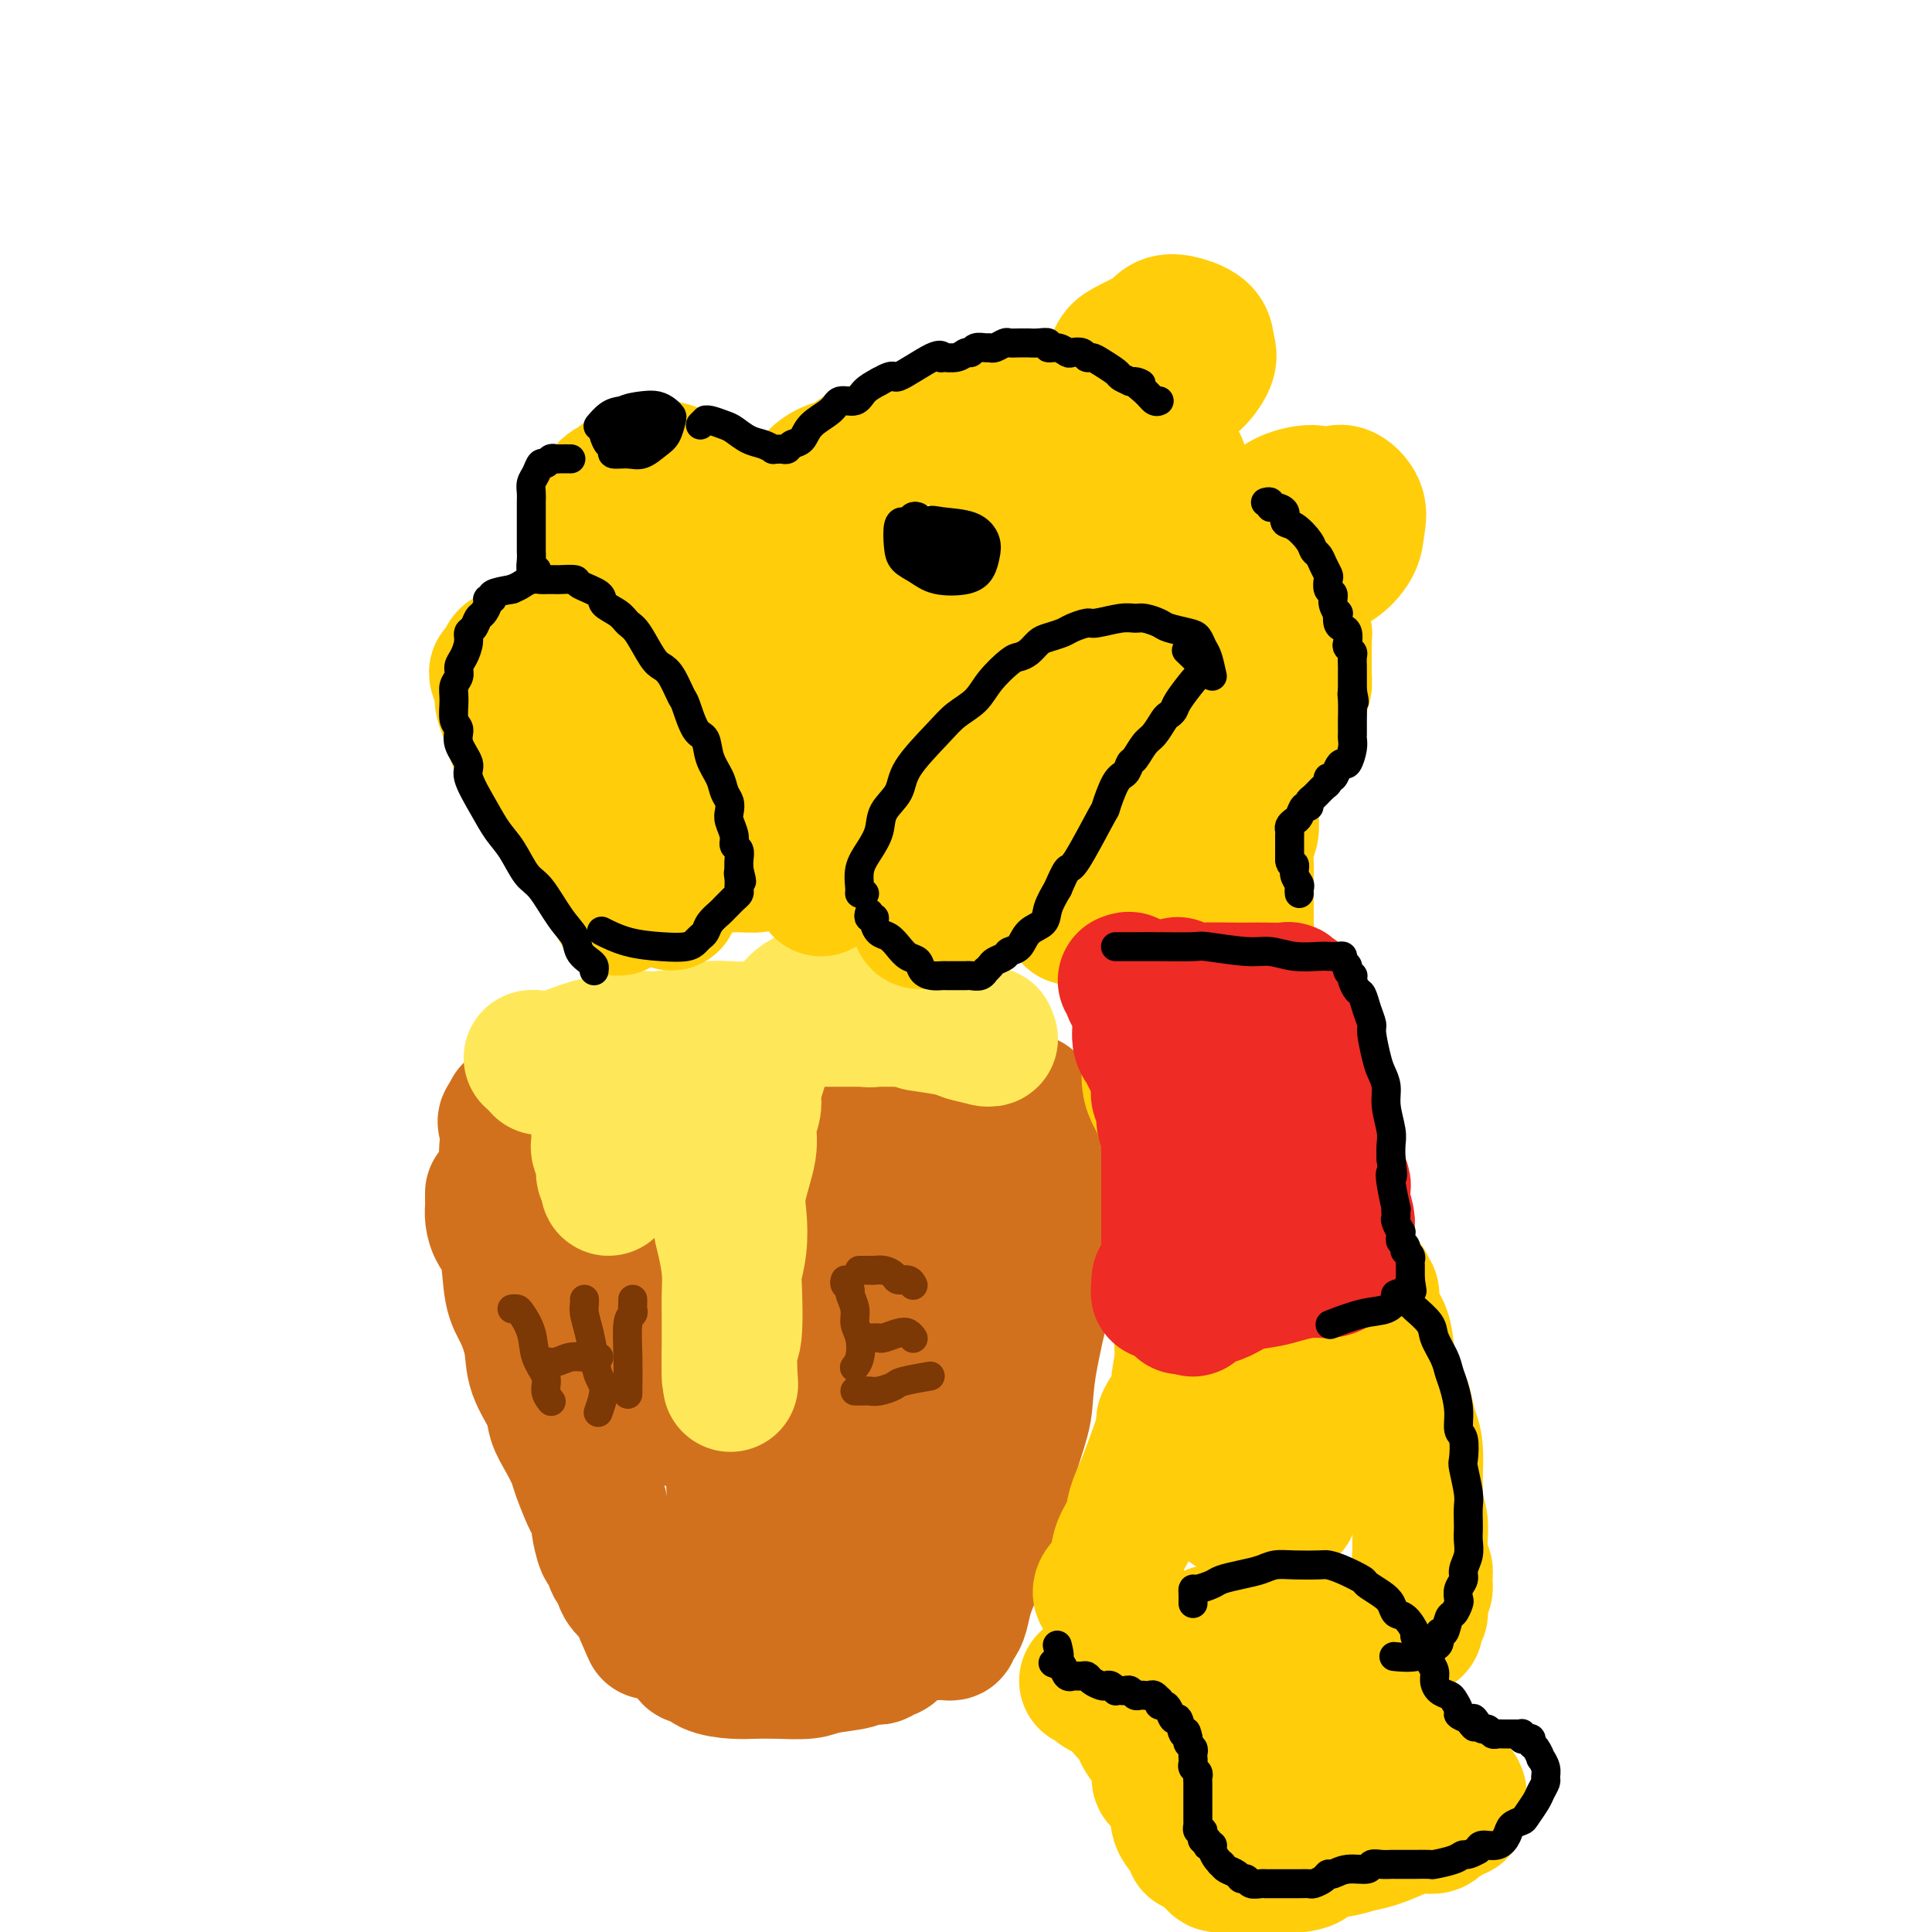 <svg viewBox='0 0 400 400' version='1.1' xmlns='http://www.w3.org/2000/svg' xmlns:xlink='http://www.w3.org/1999/xlink'><g fill='none' stroke='rgb(210,113,29)' stroke-width='28' stroke-linecap='round' stroke-linejoin='round'><path d='M102,247c0.001,0.329 0.002,0.658 0,1c-0.002,0.342 -0.008,0.699 0,1c0.008,0.301 0.029,0.548 0,1c-0.029,0.452 -0.107,1.108 0,2c0.107,0.892 0.400,2.018 1,3c0.600,0.982 1.507,1.818 2,4c0.493,2.182 0.574,5.711 1,8c0.426,2.289 1.199,3.340 2,5c0.801,1.660 1.632,3.931 2,6c0.368,2.069 0.274,3.937 1,6c0.726,2.063 2.274,4.321 3,6c0.726,1.679 0.632,2.779 1,4c0.368,1.221 1.197,2.562 2,4c0.803,1.438 1.578,2.971 2,4c0.422,1.029 0.490,1.554 1,3c0.510,1.446 1.460,3.814 2,5c0.540,1.186 0.670,1.191 1,2c0.330,0.809 0.862,2.424 1,3c0.138,0.576 -0.117,0.113 0,1c0.117,0.887 0.608,3.123 1,4c0.392,0.877 0.686,0.396 1,1c0.314,0.604 0.647,2.294 1,3c0.353,0.706 0.725,0.427 1,1c0.275,0.573 0.452,1.999 1,3c0.548,1.001 1.467,1.578 2,2c0.533,0.422 0.679,0.691 1,1c0.321,0.309 0.817,0.660 1,1c0.183,0.340 0.052,0.669 0,1c-0.052,0.331 -0.026,0.666 0,1'/><path d='M133,334c3.356,7.686 0.746,1.901 0,0c-0.746,-1.901 0.374,0.083 1,1c0.626,0.917 0.759,0.767 1,1c0.241,0.233 0.588,0.847 1,1c0.412,0.153 0.887,-0.156 1,0c0.113,0.156 -0.137,0.777 0,1c0.137,0.223 0.660,0.048 1,0c0.340,-0.048 0.496,0.030 1,0c0.504,-0.030 1.355,-0.167 2,0c0.645,0.167 1.082,0.637 2,1c0.918,0.363 2.316,0.618 3,1c0.684,0.382 0.656,0.891 1,1c0.344,0.109 1.062,-0.182 2,0c0.938,0.182 2.097,0.837 3,1c0.903,0.163 1.552,-0.166 2,0c0.448,0.166 0.697,0.828 1,1c0.303,0.172 0.659,-0.146 1,0c0.341,0.146 0.665,0.757 1,1c0.335,0.243 0.681,0.118 1,0c0.319,-0.118 0.610,-0.231 1,0c0.390,0.231 0.878,0.804 1,1c0.122,0.196 -0.121,0.014 0,0c0.121,-0.014 0.606,0.139 1,0c0.394,-0.139 0.697,-0.569 1,-1'/><path d='M162,344c4.921,1.131 2.725,-1.040 2,-2c-0.725,-0.960 0.023,-0.709 1,-2c0.977,-1.291 2.184,-4.123 3,-5c0.816,-0.877 1.243,0.200 2,-1c0.757,-1.200 1.845,-4.679 3,-7c1.155,-2.321 2.376,-3.485 3,-5c0.624,-1.515 0.652,-3.383 1,-5c0.348,-1.617 1.015,-2.984 2,-5c0.985,-2.016 2.289,-4.680 3,-7c0.711,-2.320 0.828,-4.295 1,-6c0.172,-1.705 0.399,-3.140 1,-5c0.601,-1.860 1.577,-4.145 2,-6c0.423,-1.855 0.295,-3.281 1,-6c0.705,-2.719 2.245,-6.730 3,-9c0.755,-2.270 0.727,-2.799 1,-4c0.273,-1.201 0.847,-3.076 1,-4c0.153,-0.924 -0.117,-0.898 0,-2c0.117,-1.102 0.620,-3.331 1,-5c0.380,-1.669 0.638,-2.776 1,-4c0.362,-1.224 0.829,-2.563 1,-4c0.171,-1.437 0.045,-2.972 0,-4c-0.045,-1.028 -0.008,-1.548 0,-3c0.008,-1.452 -0.012,-3.834 0,-5c0.012,-1.166 0.056,-1.114 0,-2c-0.056,-0.886 -0.211,-2.709 0,-4c0.211,-1.291 0.789,-2.051 1,-3c0.211,-0.949 0.057,-2.089 0,-3c-0.057,-0.911 -0.015,-1.595 0,-2c0.015,-0.405 0.004,-0.532 0,-1c-0.004,-0.468 -0.001,-1.277 0,-2c0.001,-0.723 0.001,-1.362 0,-2'/><path d='M196,219c0.138,-4.730 -0.018,-1.057 0,0c0.018,1.057 0.210,-0.504 0,-1c-0.210,-0.496 -0.821,0.073 -1,0c-0.179,-0.073 0.074,-0.789 0,-1c-0.074,-0.211 -0.477,0.083 -1,0c-0.523,-0.083 -1.167,-0.544 -2,-1c-0.833,-0.456 -1.854,-0.908 -3,-1c-1.146,-0.092 -2.417,0.175 -4,0c-1.583,-0.175 -3.478,-0.793 -5,-1c-1.522,-0.207 -2.673,-0.004 -5,0c-2.327,0.004 -5.832,-0.192 -8,0c-2.168,0.192 -2.999,0.772 -4,1c-1.001,0.228 -2.171,0.103 -4,0c-1.829,-0.103 -4.318,-0.183 -6,0c-1.682,0.183 -2.557,0.630 -4,1c-1.443,0.370 -3.454,0.662 -5,1c-1.546,0.338 -2.626,0.722 -4,1c-1.374,0.278 -3.040,0.452 -5,1c-1.960,0.548 -4.212,1.471 -6,2c-1.788,0.529 -3.112,0.663 -4,1c-0.888,0.337 -1.339,0.878 -2,1c-0.661,0.122 -1.531,-0.176 -2,0c-0.469,0.176 -0.538,0.824 -1,1c-0.462,0.176 -1.316,-0.122 -2,0c-0.684,0.122 -1.196,0.664 -2,1c-0.804,0.336 -1.900,0.468 -3,1c-1.100,0.532 -2.204,1.466 -3,2c-0.796,0.534 -1.286,0.669 -2,1c-0.714,0.331 -1.654,0.858 -2,1c-0.346,0.142 -0.099,-0.102 0,0c0.099,0.102 0.049,0.551 0,1'/><path d='M106,231c-2.087,1.342 -1.304,1.197 -1,2c0.304,0.803 0.129,2.553 0,4c-0.129,1.447 -0.211,2.591 0,4c0.211,1.409 0.714,3.083 1,5c0.286,1.917 0.355,4.076 1,6c0.645,1.924 1.867,3.614 3,8c1.133,4.386 2.176,11.468 3,16c0.824,4.532 1.429,6.514 2,9c0.571,2.486 1.107,5.477 2,8c0.893,2.523 2.141,4.580 3,7c0.859,2.420 1.327,5.203 2,7c0.673,1.797 1.550,2.607 2,4c0.450,1.393 0.474,3.367 1,5c0.526,1.633 1.555,2.924 2,4c0.445,1.076 0.307,1.939 1,3c0.693,1.061 2.216,2.322 3,3c0.784,0.678 0.828,0.774 1,1c0.172,0.226 0.470,0.580 1,1c0.530,0.420 1.291,0.904 2,1c0.709,0.096 1.367,-0.196 2,0c0.633,0.196 1.242,0.880 2,1c0.758,0.120 1.664,-0.322 2,0c0.336,0.322 0.102,1.410 1,2c0.898,0.590 2.929,0.682 4,1c1.071,0.318 1.183,0.863 2,1c0.817,0.137 2.339,-0.135 3,0c0.661,0.135 0.462,0.677 1,1c0.538,0.323 1.814,0.427 3,1c1.186,0.573 2.281,1.616 3,2c0.719,0.384 1.063,0.110 2,0c0.937,-0.110 2.469,-0.055 4,0'/><path d='M164,338c5.531,1.547 3.860,0.415 4,0c0.140,-0.415 2.092,-0.111 5,0c2.908,0.111 6.772,0.030 9,0c2.228,-0.030 2.821,-0.008 4,0c1.179,0.008 2.946,0.002 4,0c1.054,-0.002 1.397,0.000 2,0c0.603,-0.000 1.467,-0.003 2,0c0.533,0.003 0.734,0.012 1,0c0.266,-0.012 0.596,-0.046 1,0c0.404,0.046 0.881,0.173 1,0c0.119,-0.173 -0.120,-0.646 0,-1c0.120,-0.354 0.600,-0.590 1,-1c0.400,-0.410 0.721,-0.993 1,-2c0.279,-1.007 0.515,-2.438 1,-4c0.485,-1.562 1.218,-3.255 2,-5c0.782,-1.745 1.614,-3.542 2,-5c0.386,-1.458 0.325,-2.575 1,-5c0.675,-2.425 2.086,-6.156 3,-9c0.914,-2.844 1.331,-4.800 2,-7c0.669,-2.200 1.591,-4.643 2,-7c0.409,-2.357 0.306,-4.627 1,-9c0.694,-4.373 2.186,-10.850 3,-14c0.814,-3.150 0.951,-2.972 1,-4c0.049,-1.028 0.010,-3.262 0,-5c-0.010,-1.738 0.008,-2.981 0,-5c-0.008,-2.019 -0.040,-4.813 0,-7c0.040,-2.187 0.154,-3.768 0,-5c-0.154,-1.232 -0.577,-2.116 -1,-3'/><path d='M216,240c-0.126,-4.386 0.058,-2.849 0,-3c-0.058,-0.151 -0.359,-1.988 -1,-3c-0.641,-1.012 -1.621,-1.197 -2,-2c-0.379,-0.803 -0.155,-2.223 0,-3c0.155,-0.777 0.241,-0.911 0,-1c-0.241,-0.089 -0.811,-0.134 -1,0c-0.189,0.134 0.002,0.446 0,1c-0.002,0.554 -0.197,1.348 0,2c0.197,0.652 0.785,1.162 1,2c0.215,0.838 0.058,2.006 0,4c-0.058,1.994 -0.017,4.815 0,8c0.017,3.185 0.009,6.734 0,10c-0.009,3.266 -0.021,6.248 -1,11c-0.979,4.752 -2.927,11.273 -4,16c-1.073,4.727 -1.270,7.660 -2,11c-0.730,3.340 -1.991,7.085 -3,10c-1.009,2.915 -1.765,4.998 -3,8c-1.235,3.002 -2.949,6.921 -4,9c-1.051,2.079 -1.438,2.317 -2,3c-0.562,0.683 -1.298,1.813 -2,3c-0.702,1.187 -1.368,2.433 -2,4c-0.632,1.567 -1.229,3.454 -2,4c-0.771,0.546 -1.715,-0.249 -2,0c-0.285,0.249 0.089,1.541 0,2c-0.089,0.459 -0.639,0.085 -1,0c-0.361,-0.085 -0.532,0.119 -1,0c-0.468,-0.119 -1.234,-0.559 -2,-1'/><path d='M182,335c-0.798,-0.071 0.208,-0.750 -1,-1c-1.208,-0.250 -4.631,-0.071 -6,0c-1.369,0.071 -0.685,0.036 0,0'/><path d='M143,342c-0.090,0.409 -0.180,0.817 0,1c0.180,0.183 0.630,0.140 1,0c0.370,-0.140 0.659,-0.378 1,0c0.341,0.378 0.735,1.370 2,2c1.265,0.630 3.402,0.898 5,1c1.598,0.102 2.657,0.039 4,0c1.343,-0.039 2.971,-0.053 5,0c2.029,0.053 4.458,0.171 6,0c1.542,-0.171 2.195,-0.633 4,-1c1.805,-0.367 4.760,-0.638 6,-1c1.240,-0.362 0.766,-0.814 1,-1c0.234,-0.186 1.178,-0.105 2,0c0.822,0.105 1.523,0.235 2,0c0.477,-0.235 0.730,-0.834 1,-1c0.270,-0.166 0.557,0.100 1,0c0.443,-0.100 1.042,-0.565 1,-1c-0.042,-0.435 -0.726,-0.838 -1,-1c-0.274,-0.162 -0.137,-0.081 0,0'/><path d='M146,279c0.248,0.130 0.496,0.260 1,1c0.504,0.740 1.264,2.091 2,5c0.736,2.909 1.450,7.376 2,12c0.550,4.624 0.937,9.403 1,12c0.063,2.597 -0.198,3.010 0,3c0.198,-0.010 0.856,-0.444 1,0c0.144,0.444 -0.225,1.767 0,-2c0.225,-3.767 1.045,-12.623 2,-20c0.955,-7.377 2.046,-13.274 3,-19c0.954,-5.726 1.772,-11.280 3,-16c1.228,-4.720 2.865,-8.606 4,-11c1.135,-2.394 1.766,-3.295 2,-4c0.234,-0.705 0.069,-1.216 0,1c-0.069,2.216 -0.043,7.157 0,13c0.043,5.843 0.103,12.588 0,18c-0.103,5.412 -0.367,9.490 -1,15c-0.633,5.510 -1.634,12.453 -2,16c-0.366,3.547 -0.099,3.699 0,4c0.099,0.301 0.028,0.752 0,1c-0.028,0.248 -0.015,0.294 0,-1c0.015,-1.294 0.032,-3.929 0,-11c-0.032,-7.071 -0.112,-18.579 0,-26c0.112,-7.421 0.417,-10.757 1,-14c0.583,-3.243 1.443,-6.394 2,-8c0.557,-1.606 0.809,-1.668 1,-2c0.191,-0.332 0.321,-0.936 0,1c-0.321,1.936 -1.092,6.410 -2,11c-0.908,4.590 -1.954,9.295 -3,14'/><path d='M163,272c-1.116,6.295 -1.906,10.032 -3,13c-1.094,2.968 -2.492,5.167 -3,7c-0.508,1.833 -0.126,3.299 0,3c0.126,-0.299 -0.003,-2.363 0,-4c0.003,-1.637 0.137,-2.848 0,-6c-0.137,-3.152 -0.544,-8.246 -1,-14c-0.456,-5.754 -0.959,-12.167 -2,-16c-1.041,-3.833 -2.620,-5.086 -3,-6c-0.380,-0.914 0.438,-1.488 0,-2c-0.438,-0.512 -2.131,-0.962 -3,-1c-0.869,-0.038 -0.914,0.334 -2,6c-1.086,5.666 -3.214,16.624 -4,23c-0.786,6.376 -0.229,8.168 0,10c0.229,1.832 0.131,3.704 0,5c-0.131,1.296 -0.294,2.017 0,3c0.294,0.983 1.046,2.227 1,1c-0.046,-1.227 -0.888,-4.927 -2,-9c-1.112,-4.073 -2.493,-8.520 -4,-13c-1.507,-4.480 -3.142,-8.993 -4,-13c-0.858,-4.007 -0.941,-7.509 -1,-10c-0.059,-2.491 -0.094,-3.973 0,-5c0.094,-1.027 0.316,-1.601 1,0c0.684,1.601 1.830,5.377 3,10c1.170,4.623 2.363,10.093 3,15c0.637,4.907 0.719,9.252 1,13c0.281,3.748 0.760,6.900 1,9c0.240,2.100 0.241,3.148 0,3c-0.241,-0.148 -0.724,-1.493 -1,-2c-0.276,-0.507 -0.343,-0.175 -1,-2c-0.657,-1.825 -1.902,-5.807 -3,-10c-1.098,-4.193 -2.049,-8.596 -3,-13'/><path d='M133,267c-1.918,-7.223 -2.712,-11.780 -3,-14c-0.288,-2.220 -0.070,-2.101 0,-3c0.070,-0.899 -0.007,-2.814 0,-4c0.007,-1.186 0.097,-1.642 0,-2c-0.097,-0.358 -0.380,-0.618 1,-1c1.380,-0.382 4.422,-0.887 6,-1c1.578,-0.113 1.693,0.166 3,0c1.307,-0.166 3.808,-0.776 6,-1c2.192,-0.224 4.075,-0.060 6,0c1.925,0.060 3.890,0.016 6,0c2.110,-0.016 4.364,-0.004 6,0c1.636,0.004 2.654,0.001 5,0c2.346,-0.001 6.018,-0.000 8,0c1.982,0.000 2.273,0.000 3,0c0.727,-0.000 1.891,-0.000 3,0c1.109,0.000 2.164,0.000 3,0c0.836,-0.000 1.453,-0.000 2,0c0.547,0.000 1.023,0.000 1,0c-0.023,-0.000 -0.545,-0.000 -1,0c-0.455,0.000 -0.844,0.000 -1,0c-0.156,-0.000 -0.078,-0.000 0,0'/></g>
<g fill='none' stroke='rgb(254,232,89)' stroke-width='28' stroke-linecap='round' stroke-linejoin='round'><path d='M112,221c0.327,0.000 0.654,0.000 1,0c0.346,-0.000 0.710,-0.001 1,0c0.290,0.001 0.507,0.002 1,0c0.493,-0.002 1.263,-0.007 2,0c0.737,0.007 1.441,0.027 2,0c0.559,-0.027 0.972,-0.101 1,0c0.028,0.101 -0.328,0.379 0,1c0.328,0.621 1.342,1.587 2,2c0.658,0.413 0.961,0.274 1,1c0.039,0.726 -0.185,2.317 0,3c0.185,0.683 0.781,0.457 1,1c0.219,0.543 0.063,1.854 0,3c-0.063,1.146 -0.032,2.127 0,3c0.032,0.873 0.065,1.638 0,2c-0.065,0.362 -0.227,0.322 0,1c0.227,0.678 0.844,2.074 1,3c0.156,0.926 -0.150,1.380 0,2c0.150,0.620 0.757,1.405 1,2c0.243,0.595 0.122,1.000 0,1c-0.122,0.000 -0.244,-0.405 0,-1c0.244,-0.595 0.854,-1.381 1,-2c0.146,-0.619 -0.172,-1.073 0,-2c0.172,-0.927 0.834,-2.327 1,-4c0.166,-1.673 -0.163,-3.618 0,-5c0.163,-1.382 0.817,-2.199 1,-3c0.183,-0.801 -0.106,-1.586 0,-2c0.106,-0.414 0.605,-0.458 1,-1c0.395,-0.542 0.684,-1.584 1,-2c0.316,-0.416 0.658,-0.208 1,0'/><path d='M132,224c0.910,-3.537 0.184,-1.880 1,-2c0.816,-0.120 3.174,-2.019 4,-3c0.826,-0.981 0.120,-1.045 0,-1c-0.120,0.045 0.345,0.197 1,0c0.655,-0.197 1.499,-0.744 2,-1c0.501,-0.256 0.659,-0.220 1,0c0.341,0.220 0.865,0.623 1,1c0.135,0.377 -0.119,0.726 0,1c0.119,0.274 0.610,0.471 1,1c0.390,0.529 0.678,1.388 1,2c0.322,0.612 0.679,0.976 1,2c0.321,1.024 0.607,2.709 1,4c0.393,1.291 0.894,2.189 1,3c0.106,0.811 -0.183,1.535 0,3c0.183,1.465 0.836,3.671 1,5c0.164,1.329 -0.163,1.782 0,3c0.163,1.218 0.814,3.200 1,5c0.186,1.800 -0.094,3.419 0,5c0.094,1.581 0.561,3.123 1,5c0.439,1.877 0.850,4.090 1,6c0.150,1.910 0.040,3.516 0,5c-0.040,1.484 -0.011,2.845 0,4c0.011,1.155 0.003,2.104 0,3c-0.003,0.896 -0.001,1.737 0,3c0.001,1.263 0.000,2.947 0,4c-0.000,1.053 -0.000,1.476 0,2c0.000,0.524 0.000,1.150 0,1c-0.000,-0.150 -0.000,-1.075 0,-2'/><path d='M151,283c0.559,7.741 -0.043,1.094 0,-2c0.043,-3.094 0.730,-2.633 1,-5c0.270,-2.367 0.123,-7.560 0,-10c-0.123,-2.440 -0.221,-2.126 0,-3c0.221,-0.874 0.762,-2.936 1,-5c0.238,-2.064 0.173,-4.132 0,-6c-0.173,-1.868 -0.453,-3.538 0,-6c0.453,-2.462 1.641,-5.716 2,-8c0.359,-2.284 -0.111,-3.599 0,-5c0.111,-1.401 0.803,-2.889 1,-4c0.197,-1.111 -0.101,-1.846 0,-3c0.101,-1.154 0.600,-2.728 1,-4c0.400,-1.272 0.702,-2.243 1,-3c0.298,-0.757 0.591,-1.301 1,-2c0.409,-0.699 0.935,-1.552 1,-2c0.065,-0.448 -0.331,-0.491 0,-1c0.331,-0.509 1.389,-1.485 2,-2c0.611,-0.515 0.776,-0.569 1,-1c0.224,-0.431 0.508,-1.240 1,-2c0.492,-0.760 1.193,-1.473 2,-2c0.807,-0.527 1.722,-0.870 2,-1c0.278,-0.130 -0.080,-0.049 0,0c0.080,0.049 0.600,0.066 1,0c0.400,-0.066 0.682,-0.215 1,0c0.318,0.215 0.673,0.793 1,1c0.327,0.207 0.626,0.042 1,0c0.374,-0.042 0.822,0.040 1,0c0.178,-0.040 0.086,-0.203 0,0c-0.086,0.203 -0.168,0.772 0,1c0.168,0.228 0.584,0.114 1,0'/><path d='M174,208c1.400,0.172 0.900,0.103 1,0c0.100,-0.103 0.800,-0.239 1,0c0.200,0.239 -0.100,0.852 0,1c0.100,0.148 0.601,-0.170 1,0c0.399,0.170 0.694,0.829 1,1c0.306,0.171 0.621,-0.146 1,0c0.379,0.146 0.823,0.756 1,1c0.177,0.244 0.089,0.122 0,0'/><path d='M110,219c0.126,-0.055 0.252,-0.109 1,0c0.748,0.109 2.118,0.383 4,0c1.882,-0.383 4.276,-1.422 6,-2c1.724,-0.578 2.779,-0.693 4,-1c1.221,-0.307 2.609,-0.804 4,-1c1.391,-0.196 2.786,-0.091 4,0c1.214,0.091 2.246,0.169 4,0c1.754,-0.169 4.230,-0.584 6,-1c1.770,-0.416 2.836,-0.833 4,-1c1.164,-0.167 2.427,-0.083 4,0c1.573,0.083 3.456,0.166 5,0c1.544,-0.166 2.747,-0.580 4,-1c1.253,-0.420 2.555,-0.844 4,-1c1.445,-0.156 3.034,-0.042 4,0c0.966,0.042 1.308,0.011 2,0c0.692,-0.011 1.732,-0.003 3,0c1.268,0.003 2.763,0.001 4,0c1.237,-0.001 2.217,-0.000 3,0c0.783,0.000 1.370,0.000 2,0c0.630,-0.000 1.304,-0.001 2,0c0.696,0.001 1.413,0.004 2,0c0.587,-0.004 1.043,-0.015 2,0c0.957,0.015 2.416,0.056 3,0c0.584,-0.056 0.292,-0.208 1,0c0.708,0.208 2.417,0.778 3,1c0.583,0.222 0.040,0.098 0,0c-0.040,-0.098 0.422,-0.171 1,0c0.578,0.171 1.271,0.584 2,1c0.729,0.416 1.494,0.833 2,1c0.506,0.167 0.753,0.083 1,0'/><path d='M201,214c6.138,0.404 2.983,-0.087 2,0c-0.983,0.087 0.206,0.752 1,1c0.794,0.248 1.192,0.078 1,0c-0.192,-0.078 -0.974,-0.063 -1,0c-0.026,0.063 0.703,0.174 0,0c-0.703,-0.174 -2.838,-0.634 -4,-1c-1.162,-0.366 -1.351,-0.637 -3,-1c-1.649,-0.363 -4.757,-0.818 -6,-1c-1.243,-0.182 -0.622,-0.091 0,0'/><path d='M173,207c0.183,0.025 0.367,0.049 1,0c0.633,-0.049 1.717,-0.172 3,0c1.283,0.172 2.767,0.638 4,1c1.233,0.362 2.215,0.619 3,1c0.785,0.381 1.373,0.887 2,1c0.627,0.113 1.292,-0.166 2,0c0.708,0.166 1.460,0.775 2,1c0.540,0.225 0.869,0.064 1,0c0.131,-0.064 0.066,-0.032 0,0'/></g>
<g fill='none' stroke='rgb(255,205,10)' stroke-width='28' stroke-linecap='round' stroke-linejoin='round'><path d='M128,188c0.004,-0.329 0.009,-0.658 0,-1c-0.009,-0.342 -0.030,-0.696 0,-1c0.030,-0.304 0.111,-0.557 0,-1c-0.111,-0.443 -0.413,-1.075 -1,-2c-0.587,-0.925 -1.460,-2.141 -2,-3c-0.540,-0.859 -0.748,-1.360 -2,-3c-1.252,-1.640 -3.547,-4.417 -5,-6c-1.453,-1.583 -2.063,-1.970 -3,-3c-0.937,-1.030 -2.201,-2.701 -3,-4c-0.799,-1.299 -1.132,-2.225 -2,-4c-0.868,-1.775 -2.270,-4.400 -3,-6c-0.730,-1.600 -0.788,-2.176 -1,-3c-0.212,-0.824 -0.580,-1.895 -1,-3c-0.420,-1.105 -0.894,-2.245 -1,-3c-0.106,-0.755 0.157,-1.124 0,-2c-0.157,-0.876 -0.732,-2.258 -1,-3c-0.268,-0.742 -0.228,-0.843 0,-1c0.228,-0.157 0.645,-0.369 1,-1c0.355,-0.631 0.647,-1.683 1,-2c0.353,-0.317 0.768,0.099 1,0c0.232,-0.099 0.283,-0.712 1,-1c0.717,-0.288 2.102,-0.250 3,0c0.898,0.250 1.309,0.712 2,1c0.691,0.288 1.663,0.400 3,1c1.337,0.600 3.039,1.687 4,3c0.961,1.313 1.182,2.854 2,4c0.818,1.146 2.234,1.899 3,3c0.766,1.101 0.883,2.551 1,4'/><path d='M125,151c2.133,3.159 2.467,4.056 3,5c0.533,0.944 1.265,1.936 2,3c0.735,1.064 1.475,2.201 2,3c0.525,0.799 0.837,1.260 1,2c0.163,0.740 0.177,1.758 1,3c0.823,1.242 2.455,2.709 3,4c0.545,1.291 0.002,2.408 0,3c-0.002,0.592 0.535,0.659 1,1c0.465,0.341 0.857,0.956 1,2c0.143,1.044 0.038,2.517 0,3c-0.038,0.483 -0.010,-0.024 0,0c0.010,0.024 0.003,0.580 0,1c-0.003,0.420 -0.001,0.704 0,1c0.001,0.296 0.000,0.604 0,1c-0.000,0.396 -0.000,0.882 0,1c0.000,0.118 0.000,-0.130 0,0c-0.000,0.130 -0.000,0.637 0,1c0.000,0.363 0.000,0.582 0,1c-0.000,0.418 -0.000,1.036 0,1c0.000,-0.036 0.000,-0.724 0,-1c-0.000,-0.276 -0.000,-0.138 0,0'/><path d='M191,184c-0.035,0.269 -0.070,0.538 0,0c0.070,-0.538 0.245,-1.884 1,-3c0.755,-1.116 2.091,-2.003 3,-4c0.909,-1.997 1.390,-5.103 2,-7c0.610,-1.897 1.349,-2.586 2,-4c0.651,-1.414 1.214,-3.552 2,-5c0.786,-1.448 1.795,-2.205 3,-4c1.205,-1.795 2.606,-4.629 4,-6c1.394,-1.371 2.781,-1.281 4,-2c1.219,-0.719 2.270,-2.249 3,-3c0.730,-0.751 1.137,-0.723 2,-1c0.863,-0.277 2.181,-0.860 3,-1c0.819,-0.140 1.141,0.162 2,0c0.859,-0.162 2.257,-0.788 3,-1c0.743,-0.212 0.830,-0.009 1,0c0.170,0.009 0.423,-0.174 1,0c0.577,0.174 1.476,0.706 2,1c0.524,0.294 0.671,0.350 1,1c0.329,0.650 0.841,1.895 1,3c0.159,1.105 -0.033,2.071 0,3c0.033,0.929 0.292,1.822 0,3c-0.292,1.178 -1.135,2.640 -2,4c-0.865,1.360 -1.753,2.617 -3,4c-1.247,1.383 -2.854,2.890 -4,4c-1.146,1.110 -1.832,1.822 -3,3c-1.168,1.178 -2.818,2.821 -4,4c-1.182,1.179 -1.895,1.894 -3,3c-1.105,1.106 -2.601,2.602 -4,4c-1.399,1.398 -2.699,2.699 -4,4'/><path d='M204,184c-4.220,4.601 -2.271,3.105 -2,3c0.271,-0.105 -1.135,1.181 -2,2c-0.865,0.819 -1.190,1.170 -1,1c0.190,-0.170 0.893,-0.863 1,-1c0.107,-0.137 -0.382,0.280 0,0c0.382,-0.280 1.635,-1.257 3,-3c1.365,-1.743 2.843,-4.251 4,-6c1.157,-1.749 1.995,-2.738 3,-4c1.005,-1.262 2.177,-2.795 3,-4c0.823,-1.205 1.295,-2.081 2,-3c0.705,-0.919 1.642,-1.882 2,-2c0.358,-0.118 0.137,0.607 0,1c-0.137,0.393 -0.191,0.452 -1,1c-0.809,0.548 -2.374,1.585 -3,2c-0.626,0.415 -0.313,0.207 0,0'/><path d='M128,128c-0.332,-0.022 -0.663,-0.045 -1,-1c-0.337,-0.955 -0.679,-2.844 -1,-4c-0.321,-1.156 -0.622,-1.579 -1,-3c-0.378,-1.421 -0.835,-3.839 -1,-5c-0.165,-1.161 -0.039,-1.064 0,-2c0.039,-0.936 -0.010,-2.905 0,-4c0.010,-1.095 0.081,-1.316 0,-2c-0.081,-0.684 -0.312,-1.832 0,-3c0.312,-1.168 1.167,-2.355 2,-3c0.833,-0.645 1.645,-0.747 2,-1c0.355,-0.253 0.254,-0.657 1,-1c0.746,-0.343 2.338,-0.625 3,-1c0.662,-0.375 0.394,-0.844 1,-1c0.606,-0.156 2.088,-0.001 3,0c0.912,0.001 1.255,-0.153 2,0c0.745,0.153 1.891,0.614 3,1c1.109,0.386 2.181,0.696 3,1c0.819,0.304 1.384,0.603 2,1c0.616,0.397 1.282,0.894 2,1c0.718,0.106 1.489,-0.178 2,0c0.511,0.178 0.762,0.818 1,1c0.238,0.182 0.463,-0.095 1,0c0.537,0.095 1.386,0.561 2,1c0.614,0.439 0.993,0.850 1,1c0.007,0.150 -0.358,0.038 0,0c0.358,-0.038 1.438,-0.002 2,0c0.562,0.002 0.604,-0.030 1,0c0.396,0.030 1.145,0.124 2,0c0.855,-0.124 1.816,-0.464 3,-1c1.184,-0.536 2.592,-1.268 4,-2'/><path d='M167,101c1.855,-0.803 1.493,-1.309 2,-2c0.507,-0.691 1.881,-1.566 3,-2c1.119,-0.434 1.981,-0.427 3,-1c1.019,-0.573 2.194,-1.726 3,-2c0.806,-0.274 1.244,0.330 2,0c0.756,-0.330 1.830,-1.594 3,-2c1.170,-0.406 2.437,0.046 3,0c0.563,-0.046 0.421,-0.589 1,-1c0.579,-0.411 1.878,-0.688 3,-1c1.122,-0.312 2.068,-0.657 3,-1c0.932,-0.343 1.852,-0.684 3,-1c1.148,-0.316 2.524,-0.606 4,-1c1.476,-0.394 3.051,-0.890 4,-1c0.949,-0.110 1.270,0.167 2,0c0.730,-0.167 1.867,-0.777 3,-1c1.133,-0.223 2.262,-0.060 3,0c0.738,0.060 1.086,0.016 2,0c0.914,-0.016 2.395,-0.005 3,0c0.605,0.005 0.335,0.006 1,0c0.665,-0.006 2.265,-0.017 3,0c0.735,0.017 0.606,0.061 1,0c0.394,-0.061 1.313,-0.229 2,0c0.687,0.229 1.144,0.853 2,1c0.856,0.147 2.110,-0.182 3,0c0.890,0.182 1.414,0.877 2,1c0.586,0.123 1.234,-0.326 2,0c0.766,0.326 1.649,1.428 2,2c0.351,0.572 0.172,0.616 1,1c0.828,0.384 2.665,1.110 4,2c1.335,0.890 2.167,1.945 3,3'/><path d='M243,95c1.769,1.473 1.193,1.155 1,1c-0.193,-0.155 -0.003,-0.147 0,0c0.003,0.147 -0.182,0.432 0,1c0.182,0.568 0.729,1.420 1,2c0.271,0.580 0.265,0.887 0,1c-0.265,0.113 -0.790,0.032 -1,0c-0.210,-0.032 -0.105,-0.016 0,0'/><path d='M226,83c-0.066,-0.228 -0.133,-0.455 0,-1c0.133,-0.545 0.465,-1.406 1,-2c0.535,-0.594 1.274,-0.919 2,-2c0.726,-1.081 1.440,-2.916 2,-4c0.560,-1.084 0.965,-1.416 2,-2c1.035,-0.584 2.700,-1.422 4,-2c1.300,-0.578 2.234,-0.898 3,-1c0.766,-0.102 1.366,0.014 2,0c0.634,-0.014 1.304,-0.160 2,0c0.696,0.160 1.417,0.624 2,1c0.583,0.376 1.026,0.664 1,2c-0.026,1.336 -0.522,3.719 -1,5c-0.478,1.281 -0.940,1.458 -2,2c-1.060,0.542 -2.720,1.447 -4,2c-1.280,0.553 -2.181,0.754 -3,0c-0.819,-0.754 -1.557,-2.462 -2,-4c-0.443,-1.538 -0.592,-2.904 0,-4c0.592,-1.096 1.923,-1.920 3,-3c1.077,-1.080 1.899,-2.415 3,-3c1.101,-0.585 2.482,-0.418 4,0c1.518,0.418 3.175,1.089 4,2c0.825,0.911 0.819,2.062 1,3c0.181,0.938 0.548,1.663 0,3c-0.548,1.337 -2.013,3.286 -3,4c-0.987,0.714 -1.497,0.192 -3,0c-1.503,-0.192 -4.001,-0.055 -5,0c-0.999,0.055 -0.500,0.027 0,0'/><path d='M266,107c-0.163,-0.335 -0.326,-0.670 0,-1c0.326,-0.330 1.142,-0.655 2,-1c0.858,-0.345 1.757,-0.711 3,-1c1.243,-0.289 2.830,-0.501 4,-1c1.170,-0.499 1.924,-1.286 3,-1c1.076,0.286 2.473,1.646 3,3c0.527,1.354 0.184,2.702 0,4c-0.184,1.298 -0.210,2.547 -1,4c-0.790,1.453 -2.345,3.110 -4,4c-1.655,0.890 -3.412,1.014 -5,1c-1.588,-0.014 -3.008,-0.166 -4,-1c-0.992,-0.834 -1.556,-2.350 -2,-4c-0.444,-1.650 -0.768,-3.432 -1,-5c-0.232,-1.568 -0.372,-2.921 1,-4c1.372,-1.079 4.256,-1.885 6,-2c1.744,-0.115 2.347,0.460 3,1c0.653,0.540 1.355,1.045 2,2c0.645,0.955 1.234,2.361 1,4c-0.234,1.639 -1.289,3.511 -2,5c-0.711,1.489 -1.077,2.595 -2,3c-0.923,0.405 -2.402,0.109 -4,0c-1.598,-0.109 -3.314,-0.031 -4,0c-0.686,0.031 -0.343,0.016 0,0'/><path d='M262,113c-0.081,0.449 -0.162,0.899 0,1c0.162,0.101 0.565,-0.145 1,0c0.435,0.145 0.900,0.683 1,1c0.100,0.317 -0.166,0.413 0,1c0.166,0.587 0.762,1.667 1,2c0.238,0.333 0.117,-0.079 0,0c-0.117,0.079 -0.228,0.648 0,1c0.228,0.352 0.797,0.486 1,1c0.203,0.514 0.039,1.409 0,2c-0.039,0.591 0.046,0.878 0,1c-0.046,0.122 -0.224,0.078 0,0c0.224,-0.078 0.849,-0.191 1,0c0.151,0.191 -0.171,0.685 0,1c0.171,0.315 0.834,0.452 1,1c0.166,0.548 -0.166,1.509 0,2c0.166,0.491 0.829,0.513 1,1c0.171,0.487 -0.150,1.438 0,2c0.150,0.562 0.772,0.733 1,1c0.228,0.267 0.061,0.630 0,1c-0.061,0.370 -0.016,0.747 0,1c0.016,0.253 0.004,0.383 0,1c-0.004,0.617 -0.001,1.723 0,2c0.001,0.277 0.001,-0.274 0,0c-0.001,0.274 -0.003,1.372 0,2c0.003,0.628 0.011,0.787 0,1c-0.011,0.213 -0.041,0.480 0,1c0.041,0.520 0.155,1.291 0,2c-0.155,0.709 -0.577,1.354 -1,2'/><path d='M269,144c-0.111,2.053 0.111,0.685 0,1c-0.111,0.315 -0.554,2.312 -1,3c-0.446,0.688 -0.893,0.069 -1,0c-0.107,-0.069 0.126,0.414 0,1c-0.126,0.586 -0.612,1.274 -1,2c-0.388,0.726 -0.679,1.491 -1,2c-0.321,0.509 -0.673,0.763 -1,1c-0.327,0.237 -0.627,0.459 -1,1c-0.373,0.541 -0.817,1.403 -1,2c-0.183,0.597 -0.106,0.930 0,1c0.106,0.070 0.240,-0.122 0,0c-0.240,0.122 -0.853,0.558 -1,1c-0.147,0.442 0.172,0.889 0,1c-0.172,0.111 -0.833,-0.114 -1,0c-0.167,0.114 0.161,0.567 0,1c-0.161,0.433 -0.813,0.847 -1,1c-0.187,0.153 0.089,0.044 0,0c-0.089,-0.044 -0.545,-0.022 -1,0'/><path d='M258,162c-1.711,2.800 -0.489,0.800 0,0c0.489,-0.800 0.244,-0.400 0,0'/><path d='M260,156c0.008,0.304 0.016,0.609 0,1c-0.016,0.391 -0.057,0.870 0,1c0.057,0.130 0.211,-0.088 0,0c-0.211,0.088 -0.789,0.484 -1,1c-0.211,0.516 -0.056,1.153 0,2c0.056,0.847 0.011,1.905 0,3c-0.011,1.095 0.011,2.226 0,3c-0.011,0.774 -0.056,1.190 0,2c0.056,0.810 0.211,2.014 0,3c-0.211,0.986 -0.789,1.755 -1,3c-0.211,1.245 -0.057,2.965 0,4c0.057,1.035 0.015,1.383 0,2c-0.015,0.617 -0.004,1.503 0,2c0.004,0.497 0.001,0.605 0,1c-0.001,0.395 0.001,1.076 0,2c-0.001,0.924 -0.003,2.091 0,3c0.003,0.909 0.013,1.560 0,2c-0.013,0.440 -0.048,0.669 0,1c0.048,0.331 0.179,0.764 0,1c-0.179,0.236 -0.669,0.273 -1,0c-0.331,-0.273 -0.504,-0.858 -1,-1c-0.496,-0.142 -1.316,0.157 -2,0c-0.684,-0.157 -1.232,-0.770 -2,-1c-0.768,-0.230 -1.755,-0.077 -3,0c-1.245,0.077 -2.747,0.077 -4,0c-1.253,-0.077 -2.256,-0.231 -3,0c-0.744,0.231 -1.230,0.845 -2,1c-0.770,0.155 -1.823,-0.151 -3,0c-1.177,0.151 -2.479,0.757 -3,1c-0.521,0.243 -0.260,0.121 0,0'/><path d='M283,266c-0.128,0.374 -0.255,0.747 0,1c0.255,0.253 0.893,0.384 1,1c0.107,0.616 -0.319,1.715 0,3c0.319,1.285 1.381,2.755 2,4c0.619,1.245 0.796,2.265 1,4c0.204,1.735 0.437,4.183 1,6c0.563,1.817 1.457,3.001 2,4c0.543,0.999 0.734,1.814 1,3c0.266,1.186 0.606,2.744 1,4c0.394,1.256 0.841,2.211 1,4c0.159,1.789 0.028,4.412 0,6c-0.028,1.588 0.045,2.139 0,3c-0.045,0.861 -0.209,2.031 0,3c0.209,0.969 0.792,1.736 1,3c0.208,1.264 0.041,3.024 0,4c-0.041,0.976 0.042,1.169 0,2c-0.042,0.831 -0.211,2.302 0,3c0.211,0.698 0.803,0.625 1,1c0.197,0.375 0.000,1.199 0,2c-0.000,0.801 0.197,1.577 0,2c-0.197,0.423 -0.789,0.491 -1,1c-0.211,0.509 -0.042,1.460 0,2c0.042,0.540 -0.041,0.669 0,1c0.041,0.331 0.208,0.863 0,1c-0.208,0.137 -0.791,-0.121 -1,0c-0.209,0.121 -0.046,0.620 0,1c0.046,0.380 -0.026,0.641 0,1c0.026,0.359 0.150,0.817 0,1c-0.150,0.183 -0.575,0.092 -1,0'/><path d='M292,337c-0.702,1.775 -0.958,1.212 -1,1c-0.042,-0.212 0.128,-0.072 0,0c-0.128,0.072 -0.555,0.075 -1,0c-0.445,-0.075 -0.907,-0.227 -1,0c-0.093,0.227 0.182,0.835 0,1c-0.182,0.165 -0.822,-0.113 -1,0c-0.178,0.113 0.106,0.618 0,1c-0.106,0.382 -0.603,0.642 -1,1c-0.397,0.358 -0.694,0.814 -1,1c-0.306,0.186 -0.621,0.103 -1,0c-0.379,-0.103 -0.823,-0.225 -1,0c-0.177,0.225 -0.089,0.796 0,1c0.089,0.204 0.177,0.041 0,0c-0.177,-0.041 -0.620,0.041 -1,0c-0.380,-0.041 -0.697,-0.203 -1,0c-0.303,0.203 -0.592,0.771 -1,1c-0.408,0.229 -0.935,0.118 -1,0c-0.065,-0.118 0.334,-0.241 0,0c-0.334,0.241 -1.399,0.848 -2,1c-0.601,0.152 -0.739,-0.151 -1,0c-0.261,0.151 -0.646,0.758 -1,1c-0.354,0.242 -0.677,0.121 -1,0'/><path d='M275,346c-2.631,1.226 -0.708,-0.208 0,-1c0.708,-0.792 0.202,-0.940 0,-1c-0.202,-0.060 -0.101,-0.030 0,0'/><path d='M259,342c1.142,-0.370 2.284,-0.740 3,-1c0.716,-0.260 1.004,-0.410 2,-1c0.996,-0.590 2.698,-1.620 4,-2c1.302,-0.380 2.205,-0.109 3,0c0.795,0.109 1.484,0.055 2,0c0.516,-0.055 0.859,-0.113 2,0c1.141,0.113 3.079,0.397 4,1c0.921,0.603 0.825,1.526 1,2c0.175,0.474 0.622,0.498 1,1c0.378,0.502 0.689,1.483 1,2c0.311,0.517 0.623,0.572 1,1c0.377,0.428 0.818,1.231 1,2c0.182,0.769 0.104,1.505 0,2c-0.104,0.495 -0.236,0.749 0,1c0.236,0.251 0.838,0.498 1,1c0.162,0.502 -0.115,1.260 0,2c0.115,0.740 0.623,1.464 1,2c0.377,0.536 0.623,0.885 1,1c0.377,0.115 0.884,-0.005 1,0c0.116,0.005 -0.160,0.135 0,1c0.160,0.865 0.755,2.464 1,3c0.245,0.536 0.139,0.011 0,0c-0.139,-0.011 -0.311,0.494 0,1c0.311,0.506 1.104,1.012 1,1c-0.104,-0.012 -1.105,-0.542 -2,-1c-0.895,-0.458 -1.684,-0.845 -2,-1c-0.316,-0.155 -0.158,-0.077 0,0'/><path d='M225,348c0.462,0.058 0.925,0.117 1,0c0.075,-0.117 -0.236,-0.409 0,0c0.236,0.409 1.020,1.519 2,2c0.980,0.481 2.155,0.332 3,1c0.845,0.668 1.361,2.151 2,3c0.639,0.849 1.403,1.062 2,2c0.597,0.938 1.028,2.601 2,4c0.972,1.399 2.485,2.534 3,4c0.515,1.466 0.031,3.263 0,4c-0.031,0.737 0.390,0.413 1,1c0.610,0.587 1.407,2.084 2,3c0.593,0.916 0.981,1.251 1,2c0.019,0.749 -0.332,1.913 0,3c0.332,1.087 1.346,2.098 2,3c0.654,0.902 0.949,1.695 1,2c0.051,0.305 -0.141,0.123 0,0c0.141,-0.123 0.615,-0.187 1,0c0.385,0.187 0.680,0.624 1,1c0.320,0.376 0.666,0.689 1,1c0.334,0.311 0.655,0.619 1,1c0.345,0.381 0.712,0.834 1,1c0.288,0.166 0.495,0.044 1,0c0.505,-0.044 1.307,-0.012 2,0c0.693,0.012 1.279,0.003 2,0c0.721,-0.003 1.579,-0.001 3,0c1.421,0.001 3.406,0.000 5,0c1.594,-0.000 2.797,-0.000 4,0'/><path d='M269,386c3.059,-0.406 2.205,-1.422 3,-2c0.795,-0.578 3.238,-0.719 5,-1c1.762,-0.281 2.842,-0.702 4,-1c1.158,-0.298 2.394,-0.471 4,-1c1.606,-0.529 3.581,-1.413 5,-2c1.419,-0.587 2.282,-0.878 3,-1c0.718,-0.122 1.291,-0.075 2,0c0.709,0.075 1.553,0.179 2,0c0.447,-0.179 0.498,-0.639 1,-1c0.502,-0.361 1.455,-0.621 2,-1c0.545,-0.379 0.682,-0.875 1,-1c0.318,-0.125 0.818,0.120 1,0c0.182,-0.120 0.047,-0.607 0,-1c-0.047,-0.393 -0.006,-0.693 0,-1c0.006,-0.307 -0.023,-0.622 0,-1c0.023,-0.378 0.098,-0.819 0,-1c-0.098,-0.181 -0.369,-0.102 -1,0c-0.631,0.102 -1.620,0.226 -3,0c-1.380,-0.226 -3.149,-0.801 -5,-1c-1.851,-0.199 -3.783,-0.023 -6,0c-2.217,0.023 -4.720,-0.106 -7,0c-2.280,0.106 -4.338,0.449 -7,1c-2.662,0.551 -5.930,1.311 -8,2c-2.070,0.689 -2.943,1.308 -4,2c-1.057,0.692 -2.299,1.456 -3,2c-0.701,0.544 -0.861,0.869 -1,1c-0.139,0.131 -0.258,0.068 0,0c0.258,-0.068 0.894,-0.142 2,0c1.106,0.142 2.682,0.500 5,0c2.318,-0.500 5.376,-1.857 8,-3c2.624,-1.143 4.812,-2.071 7,-3'/><path d='M279,372c4.667,-1.570 5.835,-2.995 7,-4c1.165,-1.005 2.328,-1.590 3,-2c0.672,-0.410 0.852,-0.643 1,-1c0.148,-0.357 0.263,-0.836 0,-1c-0.263,-0.164 -0.902,-0.012 -2,0c-1.098,0.012 -2.653,-0.116 -5,0c-2.347,0.116 -5.487,0.475 -9,1c-3.513,0.525 -7.400,1.215 -10,2c-2.600,0.785 -3.912,1.665 -5,2c-1.088,0.335 -1.952,0.126 -3,0c-1.048,-0.126 -2.281,-0.169 -3,0c-0.719,0.169 -0.924,0.551 -1,0c-0.076,-0.551 -0.024,-2.034 0,-5c0.024,-2.966 0.021,-7.416 0,-11c-0.021,-3.584 -0.059,-6.304 0,-8c0.059,-1.696 0.213,-2.370 0,-3c-0.213,-0.630 -0.795,-1.216 -1,-2c-0.205,-0.784 -0.033,-1.767 0,-2c0.033,-0.233 -0.072,0.285 0,1c0.072,0.715 0.322,1.628 1,3c0.678,1.372 1.783,3.204 3,5c1.217,1.796 2.544,3.557 4,6c1.456,2.443 3.039,5.569 4,7c0.961,1.431 1.299,1.165 1,1c-0.299,-0.165 -1.234,-0.231 -2,-1c-0.766,-0.769 -1.365,-2.242 -2,-3c-0.635,-0.758 -1.308,-0.803 -4,-3c-2.692,-2.197 -7.402,-6.548 -10,-9c-2.598,-2.452 -3.084,-3.006 -4,-4c-0.916,-0.994 -2.262,-2.427 -3,-3c-0.738,-0.573 -0.869,-0.287 -1,0'/><path d='M238,338c-3.989,-3.509 -1.461,-1.281 0,0c1.461,1.281 1.855,1.614 2,2c0.145,0.386 0.041,0.825 0,1c-0.041,0.175 -0.021,0.088 0,0'/><path d='M232,332c0.113,-0.341 0.226,-0.683 0,-1c-0.226,-0.317 -0.793,-0.610 -1,-1c-0.207,-0.390 -0.056,-0.878 0,-1c0.056,-0.122 0.015,0.120 0,0c-0.015,-0.120 -0.004,-0.604 0,-1c0.004,-0.396 0.002,-0.704 0,-1c-0.002,-0.296 -0.002,-0.578 0,-1c0.002,-0.422 0.007,-0.982 0,-1c-0.007,-0.018 -0.026,0.508 0,1c0.026,0.492 0.098,0.951 0,1c-0.098,0.049 -0.364,-0.313 -1,0c-0.636,0.313 -1.642,1.301 -2,2c-0.358,0.699 -0.070,1.107 0,1c0.070,-0.107 -0.080,-0.730 0,-1c0.080,-0.270 0.388,-0.185 1,-1c0.612,-0.815 1.528,-2.528 2,-4c0.472,-1.472 0.499,-2.701 1,-4c0.501,-1.299 1.474,-2.668 2,-4c0.526,-1.332 0.603,-2.628 1,-4c0.397,-1.372 1.113,-2.821 2,-5c0.887,-2.179 1.943,-5.090 3,-8'/><path d='M240,299c1.897,-5.480 0.641,-4.178 1,-5c0.359,-0.822 2.334,-3.766 3,-5c0.666,-1.234 0.023,-0.759 0,-2c-0.023,-1.241 0.572,-4.199 1,-6c0.428,-1.801 0.688,-2.445 1,-3c0.312,-0.555 0.676,-1.019 1,-2c0.324,-0.981 0.609,-2.478 1,-4c0.391,-1.522 0.888,-3.070 1,-4c0.112,-0.930 -0.162,-1.242 0,-2c0.162,-0.758 0.762,-1.961 1,-3c0.238,-1.039 0.116,-1.914 0,-3c-0.116,-1.086 -0.227,-2.384 0,-3c0.227,-0.616 0.790,-0.552 1,-2c0.210,-1.448 0.066,-4.409 0,-6c-0.066,-1.591 -0.055,-1.812 0,-3c0.055,-1.188 0.155,-3.344 0,-5c-0.155,-1.656 -0.563,-2.813 -1,-4c-0.437,-1.187 -0.902,-2.406 -1,-3c-0.098,-0.594 0.170,-0.564 0,-1c-0.170,-0.436 -0.778,-1.338 -1,-2c-0.222,-0.662 -0.059,-1.084 0,-1c0.059,0.084 0.012,0.673 0,1c-0.012,0.327 0.010,0.391 0,1c-0.010,0.609 -0.051,1.763 0,5c0.051,3.237 0.196,8.558 0,13c-0.196,4.442 -0.733,8.005 -1,11c-0.267,2.995 -0.264,5.422 0,8c0.264,2.578 0.790,5.308 1,7c0.210,1.692 0.105,2.346 0,3'/><path d='M248,279c-0.001,8.459 -0.004,5.606 0,4c0.004,-1.606 0.016,-1.966 0,-2c-0.016,-0.034 -0.060,0.259 0,-2c0.060,-2.259 0.223,-7.068 0,-11c-0.223,-3.932 -0.830,-6.986 -1,-10c-0.170,-3.014 0.099,-5.988 0,-9c-0.099,-3.012 -0.566,-6.062 -1,-8c-0.434,-1.938 -0.834,-2.764 -1,-4c-0.166,-1.236 -0.099,-2.880 0,-4c0.099,-1.120 0.230,-1.714 0,-2c-0.230,-0.286 -0.821,-0.265 -1,0c-0.179,0.265 0.054,0.773 0,1c-0.054,0.227 -0.397,0.172 -1,0c-0.603,-0.172 -1.468,-0.463 -2,-1c-0.532,-0.537 -0.732,-1.321 -1,-2c-0.268,-0.679 -0.605,-1.254 -1,-2c-0.395,-0.746 -0.847,-1.663 -1,-3c-0.153,-1.337 -0.006,-3.095 0,-4c0.006,-0.905 -0.129,-0.958 0,-1c0.129,-0.042 0.522,-0.074 1,0c0.478,0.074 1.040,0.253 1,0c-0.040,-0.253 -0.682,-0.938 0,0c0.682,0.938 2.688,3.499 4,7c1.312,3.501 1.930,7.943 3,13c1.070,5.057 2.591,10.731 4,16c1.409,5.269 2.704,10.135 4,15'/><path d='M255,270c3.041,10.941 5.142,16.294 7,23c1.858,6.706 3.472,14.766 4,18c0.528,3.234 -0.029,1.642 0,1c0.029,-0.642 0.643,-0.332 1,0c0.357,0.332 0.455,0.687 -1,-5c-1.455,-5.687 -4.465,-17.417 -7,-27c-2.535,-9.583 -4.595,-17.018 -6,-24c-1.405,-6.982 -2.154,-13.510 -3,-19c-0.846,-5.490 -1.787,-9.942 -2,-11c-0.213,-1.058 0.302,1.278 1,3c0.698,1.722 1.578,2.831 3,7c1.422,4.169 3.386,11.397 5,18c1.614,6.603 2.877,12.581 4,18c1.123,5.419 2.107,10.280 3,15c0.893,4.720 1.694,9.301 2,12c0.306,2.699 0.116,3.518 0,4c-0.116,0.482 -0.157,0.629 0,0c0.157,-0.629 0.511,-2.034 0,-5c-0.511,-2.966 -1.889,-7.494 -3,-13c-1.111,-5.506 -1.956,-11.989 -3,-18c-1.044,-6.011 -2.287,-11.550 -3,-16c-0.713,-4.450 -0.895,-7.811 -1,-10c-0.105,-2.189 -0.132,-3.207 0,-2c0.132,1.207 0.425,4.639 1,10c0.575,5.361 1.434,12.653 2,19c0.566,6.347 0.840,11.751 1,18c0.160,6.249 0.208,13.345 0,17c-0.208,3.655 -0.671,3.869 -1,5c-0.329,1.131 -0.522,3.180 -1,4c-0.478,0.820 -1.239,0.410 -2,0'/><path d='M256,312c-1.121,1.166 -1.924,-0.419 -3,-2c-1.076,-1.581 -2.426,-3.158 -4,-9c-1.574,-5.842 -3.373,-15.948 -4,-20c-0.627,-4.052 -0.083,-2.049 0,-2c0.083,0.049 -0.294,-1.857 0,-2c0.294,-0.143 1.259,1.475 2,4c0.741,2.525 1.259,5.957 2,9c0.741,3.043 1.705,5.699 2,7c0.295,1.301 -0.079,1.249 0,2c0.079,0.751 0.609,2.306 1,3c0.391,0.694 0.641,0.526 0,1c-0.641,0.474 -2.173,1.589 -3,2c-0.827,0.411 -0.951,0.117 -1,0c-0.049,-0.117 -0.025,-0.059 0,0'/><path d='M224,178c-0.303,0.496 -0.606,0.993 -1,2c-0.394,1.007 -0.879,2.526 -1,4c-0.121,1.474 0.123,2.904 0,4c-0.123,1.096 -0.613,1.858 0,2c0.613,0.142 2.328,-0.335 4,-2c1.672,-1.665 3.299,-4.516 5,-8c1.701,-3.484 3.475,-7.599 5,-11c1.525,-3.401 2.800,-6.087 4,-9c1.200,-2.913 2.325,-6.054 3,-8c0.675,-1.946 0.900,-2.698 1,-3c0.100,-0.302 0.073,-0.156 0,0c-0.073,0.156 -0.193,0.320 0,0c0.193,-0.320 0.700,-1.125 -1,2c-1.700,3.125 -5.606,10.178 -8,15c-2.394,4.822 -3.276,7.412 -4,9c-0.724,1.588 -1.290,2.173 -2,3c-0.710,0.827 -1.564,1.897 -1,1c0.564,-0.897 2.548,-3.761 5,-8c2.452,-4.239 5.373,-9.853 8,-15c2.627,-5.147 4.959,-9.829 7,-14c2.041,-4.171 3.790,-7.833 5,-11c1.210,-3.167 1.881,-5.839 2,-7c0.119,-1.161 -0.315,-0.812 -1,-1c-0.685,-0.188 -1.622,-0.912 -3,1c-1.378,1.912 -3.196,6.460 -5,11c-1.804,4.540 -3.594,9.074 -5,14c-1.406,4.926 -2.429,10.245 -3,13c-0.571,2.755 -0.689,2.945 -1,3c-0.311,0.055 -0.814,-0.024 -1,0c-0.186,0.024 -0.053,0.150 0,-2c0.053,-2.150 0.027,-6.575 0,-11'/><path d='M236,152c-0.297,-6.730 -0.540,-17.055 -1,-23c-0.460,-5.945 -1.138,-7.510 -2,-9c-0.862,-1.490 -1.908,-2.906 -2,-4c-0.092,-1.094 0.770,-1.868 0,0c-0.770,1.868 -3.173,6.378 -5,11c-1.827,4.622 -3.079,9.357 -4,14c-0.921,4.643 -1.512,9.195 -2,13c-0.488,3.805 -0.874,6.864 -1,9c-0.126,2.136 0.007,3.350 0,4c-0.007,0.650 -0.153,0.737 0,0c0.153,-0.737 0.605,-2.299 1,-6c0.395,-3.701 0.734,-9.542 1,-15c0.266,-5.458 0.460,-10.535 0,-16c-0.460,-5.465 -1.574,-11.319 -2,-14c-0.426,-2.681 -0.164,-2.190 0,-2c0.164,0.190 0.231,0.078 0,2c-0.231,1.922 -0.758,5.878 -2,11c-1.242,5.122 -3.199,11.411 -6,20c-2.801,8.589 -6.448,19.478 -9,26c-2.552,6.522 -4.011,8.676 -5,10c-0.989,1.324 -1.509,1.820 -2,3c-0.491,1.180 -0.952,3.046 -1,-1c-0.048,-4.046 0.317,-14.005 1,-23c0.683,-8.995 1.682,-17.028 3,-24c1.318,-6.972 2.954,-12.884 4,-17c1.046,-4.116 1.501,-6.435 2,-8c0.499,-1.565 1.043,-2.375 1,-2c-0.043,0.375 -0.671,1.936 -2,7c-1.329,5.064 -3.358,13.633 -5,22c-1.642,8.367 -2.898,16.534 -4,23c-1.102,6.466 -2.051,11.233 -3,16'/><path d='M191,179c-1.964,13.214 -0.372,13.249 0,10c0.372,-3.249 -0.474,-9.783 -1,-14c-0.526,-4.217 -0.730,-6.116 -1,-9c-0.270,-2.884 -0.606,-6.753 -1,-12c-0.394,-5.247 -0.846,-11.871 -1,-18c-0.154,-6.129 -0.011,-11.762 0,-14c0.011,-2.238 -0.109,-1.080 0,-1c0.109,0.080 0.446,-0.918 -1,5c-1.446,5.918 -4.674,18.753 -7,27c-2.326,8.247 -3.748,11.907 -5,16c-1.252,4.093 -2.333,8.618 -3,11c-0.667,2.382 -0.921,2.620 -1,3c-0.079,0.380 0.016,0.901 0,1c-0.016,0.099 -0.145,-0.222 0,-7c0.145,-6.778 0.562,-20.011 1,-29c0.438,-8.989 0.897,-13.734 1,-18c0.103,-4.266 -0.150,-8.053 0,-10c0.150,-1.947 0.702,-2.054 0,-1c-0.702,1.054 -2.658,3.269 -4,7c-1.342,3.731 -2.072,8.978 -3,14c-0.928,5.022 -2.056,9.818 -3,13c-0.944,3.182 -1.706,4.749 -2,6c-0.294,1.251 -0.120,2.185 0,3c0.120,0.815 0.187,1.512 0,0c-0.187,-1.512 -0.627,-5.232 -1,-10c-0.373,-4.768 -0.680,-10.584 -1,-16c-0.320,-5.416 -0.653,-10.431 -1,-13c-0.347,-2.569 -0.709,-2.692 -1,-3c-0.291,-0.308 -0.512,-0.802 -1,0c-0.488,0.802 -1.244,2.901 -2,5'/><path d='M153,125c-0.885,2.790 -1.597,7.266 -2,11c-0.403,3.734 -0.496,6.725 -1,9c-0.504,2.275 -1.420,3.834 -2,5c-0.580,1.166 -0.825,1.938 -1,2c-0.175,0.062 -0.281,-0.588 -1,-2c-0.719,-1.412 -2.051,-3.587 -3,-9c-0.949,-5.413 -1.517,-14.065 -2,-19c-0.483,-4.935 -0.883,-6.153 -1,-7c-0.117,-0.847 0.048,-1.322 0,-2c-0.048,-0.678 -0.310,-1.557 0,-2c0.310,-0.443 1.193,-0.450 2,2c0.807,2.450 1.538,7.356 2,10c0.462,2.644 0.657,3.026 1,4c0.343,0.974 0.836,2.541 1,4c0.164,1.459 -0.002,2.811 0,3c0.002,0.189 0.172,-0.784 0,-2c-0.172,-1.216 -0.685,-2.677 -1,-4c-0.315,-1.323 -0.431,-2.510 -1,-4c-0.569,-1.490 -1.591,-3.283 -2,-4c-0.409,-0.717 -0.204,-0.359 0,0'/><path d='M151,178c-0.122,0.431 -0.244,0.863 0,1c0.244,0.137 0.854,-0.019 2,0c1.146,0.019 2.828,0.215 4,0c1.172,-0.215 1.833,-0.840 3,-1c1.167,-0.160 2.838,0.144 4,0c1.162,-0.144 1.814,-0.735 3,-1c1.186,-0.265 2.906,-0.204 4,0c1.094,0.204 1.561,0.552 2,1c0.439,0.448 0.850,0.996 1,1c0.150,0.004 0.040,-0.537 0,-1c-0.040,-0.463 -0.012,-0.846 0,-1c0.012,-0.154 0.006,-0.077 0,0'/><path d='M216,114c-0.108,-0.218 -0.217,-0.437 0,-1c0.217,-0.563 0.758,-1.471 1,-2c0.242,-0.529 0.183,-0.681 1,-1c0.817,-0.319 2.508,-0.807 4,-1c1.492,-0.193 2.783,-0.092 4,0c1.217,0.092 2.360,0.175 3,0c0.640,-0.175 0.779,-0.607 1,-1c0.221,-0.393 0.525,-0.747 0,-1c-0.525,-0.253 -1.878,-0.407 -4,-1c-2.122,-0.593 -5.014,-1.626 -7,-2c-1.986,-0.374 -3.068,-0.090 -4,0c-0.932,0.090 -1.714,-0.014 -2,0c-0.286,0.014 -0.077,0.148 0,0c0.077,-0.148 0.021,-0.576 0,-1c-0.021,-0.424 -0.006,-0.845 0,-1c0.006,-0.155 0.002,-0.044 0,0c-0.002,0.044 -0.001,0.022 0,0'/></g>
<g fill='none' stroke='rgb(238,43,36)' stroke-width='28' stroke-linecap='round' stroke-linejoin='round'><path d='M233,203c0.444,-0.191 0.889,-0.381 1,0c0.111,0.381 -0.110,1.334 0,2c0.110,0.666 0.553,1.044 1,2c0.447,0.956 0.898,2.490 1,4c0.102,1.510 -0.144,2.995 0,4c0.144,1.005 0.679,1.531 1,2c0.321,0.469 0.430,0.882 1,2c0.570,1.118 1.602,2.940 2,4c0.398,1.060 0.163,1.357 0,2c-0.163,0.643 -0.254,1.632 0,2c0.254,0.368 0.853,0.115 1,1c0.147,0.885 -0.157,2.907 0,4c0.157,1.093 0.774,1.255 1,2c0.226,0.745 0.061,2.072 0,3c-0.061,0.928 -0.016,1.456 0,2c0.016,0.544 0.004,1.102 0,2c-0.004,0.898 -0.001,2.135 0,3c0.001,0.865 0.000,1.357 0,2c-0.000,0.643 -0.000,1.436 0,2c0.000,0.564 0.001,0.899 0,2c-0.001,1.101 -0.003,2.966 0,4c0.003,1.034 0.012,1.236 0,2c-0.012,0.764 -0.044,2.091 0,3c0.044,0.909 0.166,1.398 0,2c-0.166,0.602 -0.619,1.315 -1,2c-0.381,0.685 -0.691,1.343 -1,2'/><path d='M240,265c-0.311,4.578 -0.089,2.022 0,1c0.089,-1.022 0.044,-0.511 0,0'/><path d='M244,204c-0.177,-0.113 -0.353,-0.226 0,0c0.353,0.226 1.237,0.793 2,1c0.763,0.207 1.406,0.056 3,0c1.594,-0.056 4.139,-0.016 6,0c1.861,0.016 3.038,0.009 4,0c0.962,-0.009 1.709,-0.018 3,0c1.291,0.018 3.127,0.064 4,0c0.873,-0.064 0.784,-0.239 1,0c0.216,0.239 0.737,0.893 1,1c0.263,0.107 0.267,-0.333 0,0c-0.267,0.333 -0.805,1.438 -1,2c-0.195,0.562 -0.045,0.580 0,1c0.045,0.420 -0.013,1.241 0,2c0.013,0.759 0.097,1.456 0,2c-0.097,0.544 -0.374,0.936 0,2c0.374,1.064 1.399,2.799 2,4c0.601,1.201 0.776,1.869 1,3c0.224,1.131 0.495,2.726 1,4c0.505,1.274 1.245,2.228 2,4c0.755,1.772 1.527,4.362 2,6c0.473,1.638 0.649,2.323 1,3c0.351,0.677 0.879,1.347 1,2c0.121,0.653 -0.164,1.288 0,2c0.164,0.712 0.776,1.500 1,2c0.224,0.500 0.060,0.711 0,1c-0.060,0.289 -0.016,0.655 0,1c0.016,0.345 0.005,0.670 0,1c-0.005,0.330 -0.002,0.665 0,1'/><path d='M278,249c1.856,7.046 0.497,2.662 0,1c-0.497,-1.662 -0.133,-0.600 0,0c0.133,0.600 0.036,0.739 0,1c-0.036,0.261 -0.010,0.644 0,1c0.010,0.356 0.003,0.686 0,1c-0.003,0.314 -0.001,0.612 0,1c0.001,0.388 -0.000,0.867 0,1c0.000,0.133 0.001,-0.081 0,0c-0.001,0.081 -0.003,0.455 0,1c0.003,0.545 0.010,1.260 0,2c-0.010,0.740 -0.038,1.504 0,2c0.038,0.496 0.142,0.724 0,1c-0.142,0.276 -0.528,0.599 -1,1c-0.472,0.401 -1.028,0.880 -2,1c-0.972,0.120 -2.360,-0.119 -4,0c-1.640,0.119 -3.531,0.595 -5,1c-1.469,0.405 -2.516,0.738 -4,1c-1.484,0.262 -3.407,0.453 -5,1c-1.593,0.547 -2.858,1.450 -4,2c-1.142,0.550 -2.162,0.745 -3,1c-0.838,0.255 -1.495,0.569 -2,1c-0.505,0.431 -0.859,0.980 -1,1c-0.141,0.020 -0.071,-0.490 0,-1'/><path d='M247,270c-4.862,1.299 -1.517,0.047 0,-1c1.517,-1.047 1.204,-1.890 1,-2c-0.204,-0.110 -0.301,0.513 3,-4c3.301,-4.513 9.999,-14.162 13,-19c3.001,-4.838 2.307,-4.866 2,-6c-0.307,-1.134 -0.225,-3.375 0,-5c0.225,-1.625 0.594,-2.633 0,-4c-0.594,-1.367 -2.152,-3.091 -3,-4c-0.848,-0.909 -0.988,-1.003 -1,-1c-0.012,0.003 0.102,0.102 0,0c-0.102,-0.102 -0.420,-0.407 -1,0c-0.580,0.407 -1.423,1.524 -2,3c-0.577,1.476 -0.887,3.311 -1,5c-0.113,1.689 -0.030,3.231 0,5c0.030,1.769 0.008,3.766 0,6c-0.008,2.234 -0.000,4.706 0,6c0.000,1.294 -0.008,1.410 0,1c0.008,-0.410 0.030,-1.346 0,-2c-0.030,-0.654 -0.113,-1.026 0,-2c0.113,-0.974 0.423,-2.551 1,-5c0.577,-2.449 1.422,-5.772 2,-8c0.578,-2.228 0.888,-3.362 1,-4c0.112,-0.638 0.024,-0.781 0,-1c-0.024,-0.219 0.015,-0.513 0,1c-0.015,1.513 -0.085,4.833 0,6c0.085,1.167 0.324,0.180 0,2c-0.324,1.820 -1.211,6.447 -2,9c-0.789,2.553 -1.482,3.034 -2,4c-0.518,0.966 -0.862,2.419 -1,3c-0.138,0.581 -0.069,0.291 0,0'/></g>
<g fill='none' stroke='rgb(0,0,0)' stroke-width='6' stroke-linecap='round' stroke-linejoin='round'><path d='M133,86c0.115,0.033 0.229,0.066 0,0c-0.229,-0.066 -0.803,-0.230 -1,0c-0.197,0.230 -0.018,0.856 0,1c0.018,0.144 -0.124,-0.193 -1,0c-0.876,0.193 -2.486,0.917 -3,2c-0.514,1.083 0.067,2.524 0,3c-0.067,0.476 -0.784,-0.014 -1,0c-0.216,0.014 0.067,0.533 0,1c-0.067,0.467 -0.484,0.880 0,1c0.484,0.120 1.871,-0.055 3,0c1.129,0.055 2.002,0.341 3,0c0.998,-0.341 2.122,-1.310 3,-2c0.878,-0.690 1.512,-1.103 2,-2c0.488,-0.897 0.831,-2.279 1,-3c0.169,-0.721 0.165,-0.780 0,-1c-0.165,-0.220 -0.491,-0.602 -1,-1c-0.509,-0.398 -1.201,-0.812 -2,-1c-0.799,-0.188 -1.703,-0.150 -3,0c-1.297,0.150 -2.986,0.412 -4,1c-1.014,0.588 -1.354,1.502 -2,2c-0.646,0.498 -1.599,0.579 -2,1c-0.401,0.421 -0.249,1.182 0,2c0.249,0.818 0.595,1.692 1,2c0.405,0.308 0.868,0.050 2,0c1.132,-0.050 2.932,0.106 4,0c1.068,-0.106 1.405,-0.476 2,-1c0.595,-0.524 1.448,-1.202 2,-2c0.552,-0.798 0.802,-1.715 1,-2c0.198,-0.285 0.342,0.061 0,0c-0.342,-0.061 -1.171,-0.531 -2,-1'/><path d='M135,86c0.304,-0.977 -0.437,-0.419 -2,0c-1.563,0.419 -3.949,0.700 -5,1c-1.051,0.300 -0.768,0.618 -1,1c-0.232,0.382 -0.980,0.827 -1,1c-0.020,0.173 0.688,0.074 1,0c0.312,-0.074 0.229,-0.124 1,0c0.771,0.124 2.396,0.423 4,0c1.604,-0.423 3.186,-1.567 4,-2c0.814,-0.433 0.861,-0.155 1,0c0.139,0.155 0.372,0.187 0,0c-0.372,-0.187 -1.347,-0.593 -2,-1c-0.653,-0.407 -0.984,-0.816 -2,-1c-1.016,-0.184 -2.716,-0.142 -4,0c-1.284,0.142 -2.154,0.384 -3,1c-0.846,0.616 -1.670,1.604 -2,2c-0.330,0.396 -0.165,0.198 0,0'/><path d='M123,201c0.056,-0.351 0.112,-0.702 0,-1c-0.112,-0.298 -0.393,-0.542 -1,-1c-0.607,-0.458 -1.541,-1.131 -2,-2c-0.459,-0.869 -0.443,-1.933 -1,-3c-0.557,-1.067 -1.685,-2.136 -3,-4c-1.315,-1.864 -2.816,-4.523 -4,-6c-1.184,-1.477 -2.052,-1.771 -3,-3c-0.948,-1.229 -1.975,-3.391 -3,-5c-1.025,-1.609 -2.048,-2.664 -3,-4c-0.952,-1.336 -1.834,-2.953 -3,-5c-1.166,-2.047 -2.618,-4.525 -3,-6c-0.382,-1.475 0.304,-1.949 0,-3c-0.304,-1.051 -1.599,-2.680 -2,-4c-0.401,-1.320 0.093,-2.331 0,-3c-0.093,-0.669 -0.772,-0.994 -1,-2c-0.228,-1.006 -0.006,-2.691 0,-4c0.006,-1.309 -0.205,-2.241 0,-3c0.205,-0.759 0.825,-1.345 1,-2c0.175,-0.655 -0.094,-1.379 0,-2c0.094,-0.621 0.550,-1.140 1,-2c0.450,-0.860 0.894,-2.061 1,-3c0.106,-0.939 -0.125,-1.617 0,-2c0.125,-0.383 0.607,-0.471 1,-1c0.393,-0.529 0.698,-1.500 1,-2c0.302,-0.500 0.600,-0.529 1,-1c0.400,-0.471 0.903,-1.383 1,-2c0.097,-0.617 -0.211,-0.939 0,-1c0.211,-0.061 0.941,0.137 1,0c0.059,-0.137 -0.555,-0.611 0,-1c0.555,-0.389 2.277,-0.695 4,-1'/><path d='M106,122c1.136,-0.475 1.474,-0.663 2,-1c0.526,-0.337 1.238,-0.822 2,-1c0.762,-0.178 1.575,-0.048 2,0c0.425,0.048 0.464,0.015 1,0c0.536,-0.015 1.570,-0.012 2,0c0.430,0.012 0.256,0.034 1,0c0.744,-0.034 2.405,-0.122 3,0c0.595,0.122 0.123,0.456 1,1c0.877,0.544 3.101,1.297 4,2c0.899,0.703 0.471,1.354 1,2c0.529,0.646 2.014,1.286 3,2c0.986,0.714 1.471,1.501 2,2c0.529,0.499 1.101,0.708 2,2c0.899,1.292 2.124,3.666 3,5c0.876,1.334 1.403,1.629 2,2c0.597,0.371 1.263,0.818 2,2c0.737,1.182 1.544,3.099 2,4c0.456,0.901 0.560,0.786 1,2c0.440,1.214 1.217,3.757 2,5c0.783,1.243 1.572,1.186 2,2c0.428,0.814 0.493,2.497 1,4c0.507,1.503 1.455,2.824 2,4c0.545,1.176 0.686,2.205 1,3c0.314,0.795 0.801,1.355 1,2c0.199,0.645 0.110,1.376 0,2c-0.110,0.624 -0.240,1.140 0,2c0.240,0.860 0.849,2.065 1,3c0.151,0.935 -0.155,1.601 0,2c0.155,0.399 0.773,0.530 1,1c0.227,0.470 0.065,1.277 0,2c-0.065,0.723 -0.032,1.361 0,2'/><path d='M153,180c1.082,4.372 0.287,1.801 0,1c-0.287,-0.801 -0.066,0.166 0,1c0.066,0.834 -0.024,1.533 0,2c0.024,0.467 0.162,0.702 0,1c-0.162,0.298 -0.625,0.660 -1,1c-0.375,0.340 -0.664,0.658 -1,1c-0.336,0.342 -0.720,0.707 -1,1c-0.280,0.293 -0.456,0.512 -1,1c-0.544,0.488 -1.456,1.245 -2,2c-0.544,0.755 -0.719,1.509 -1,2c-0.281,0.491 -0.667,0.718 -1,1c-0.333,0.282 -0.612,0.618 -1,1c-0.388,0.382 -0.886,0.810 -2,1c-1.114,0.190 -2.845,0.144 -5,0c-2.155,-0.144 -4.734,-0.385 -7,-1c-2.266,-0.615 -4.219,-1.604 -5,-2c-0.781,-0.396 -0.391,-0.198 0,0'/><path d='M179,185c-0.435,0.018 -0.869,0.035 -1,0c-0.131,-0.035 0.043,-0.123 0,-1c-0.043,-0.877 -0.302,-2.544 0,-4c0.302,-1.456 1.165,-2.700 2,-4c0.835,-1.300 1.641,-2.655 2,-4c0.359,-1.345 0.272,-2.681 1,-4c0.728,-1.319 2.271,-2.621 3,-4c0.729,-1.379 0.644,-2.836 2,-5c1.356,-2.164 4.152,-5.035 6,-7c1.848,-1.965 2.746,-3.023 4,-4c1.254,-0.977 2.864,-1.871 4,-3c1.136,-1.129 1.799,-2.491 3,-4c1.201,-1.509 2.939,-3.164 4,-4c1.061,-0.836 1.443,-0.854 2,-1c0.557,-0.146 1.289,-0.420 2,-1c0.711,-0.580 1.402,-1.466 2,-2c0.598,-0.534 1.102,-0.716 2,-1c0.898,-0.284 2.190,-0.668 3,-1c0.810,-0.332 1.137,-0.610 2,-1c0.863,-0.390 2.260,-0.890 3,-1c0.740,-0.110 0.821,0.170 2,0c1.179,-0.170 3.454,-0.789 5,-1c1.546,-0.211 2.361,-0.015 3,0c0.639,0.015 1.102,-0.152 2,0c0.898,0.152 2.229,0.621 3,1c0.771,0.379 0.980,0.666 2,1c1.020,0.334 2.851,0.714 4,1c1.149,0.286 1.617,0.479 2,1c0.383,0.521 0.680,1.371 1,2c0.320,0.629 0.663,1.037 1,2c0.337,0.963 0.669,2.482 1,4'/><path d='M180,189c-0.118,0.438 -0.236,0.876 0,1c0.236,0.124 0.826,-0.066 1,0c0.174,0.066 -0.067,0.389 0,1c0.067,0.611 0.442,1.511 1,2c0.558,0.489 1.301,0.568 2,1c0.699,0.432 1.356,1.216 2,2c0.644,0.784 1.276,1.569 2,2c0.724,0.431 1.541,0.508 2,1c0.459,0.492 0.561,1.400 1,2c0.439,0.600 1.217,0.893 2,1c0.783,0.107 1.573,0.029 2,0c0.427,-0.029 0.492,-0.008 1,0c0.508,0.008 1.459,0.002 2,0c0.541,-0.002 0.673,0.001 1,0c0.327,-0.001 0.848,-0.004 1,0c0.152,0.004 -0.065,0.016 0,0c0.065,-0.016 0.413,-0.060 1,0c0.587,0.060 1.413,0.223 2,0c0.587,-0.223 0.935,-0.833 1,-1c0.065,-0.167 -0.152,0.110 0,0c0.152,-0.110 0.674,-0.605 1,-1c0.326,-0.395 0.456,-0.690 1,-1c0.544,-0.310 1.501,-0.635 2,-1c0.499,-0.365 0.539,-0.771 1,-1c0.461,-0.229 1.345,-0.279 2,-1c0.655,-0.721 1.083,-2.111 2,-3c0.917,-0.889 2.324,-1.278 3,-2c0.676,-0.722 0.622,-1.778 1,-3c0.378,-1.222 1.189,-2.611 2,-4'/><path d='M219,184c0.874,-2.011 1.561,-3.537 2,-4c0.439,-0.463 0.632,0.137 2,-2c1.368,-2.137 3.911,-7.011 5,-9c1.089,-1.989 0.725,-1.094 1,-2c0.275,-0.906 1.190,-3.612 2,-5c0.810,-1.388 1.515,-1.459 2,-2c0.485,-0.541 0.750,-1.553 1,-2c0.250,-0.447 0.487,-0.329 1,-1c0.513,-0.671 1.304,-2.130 2,-3c0.696,-0.870 1.298,-1.151 2,-2c0.702,-0.849 1.505,-2.266 2,-3c0.495,-0.734 0.682,-0.784 1,-1c0.318,-0.216 0.768,-0.597 1,-1c0.232,-0.403 0.247,-0.827 1,-2c0.753,-1.173 2.243,-3.096 3,-4c0.757,-0.904 0.780,-0.789 1,-1c0.220,-0.211 0.636,-0.747 1,-1c0.364,-0.253 0.675,-0.222 0,-1c-0.675,-0.778 -2.336,-2.365 -3,-3c-0.664,-0.635 -0.332,-0.317 0,0'/><path d='M111,118c0.113,-0.046 0.226,-0.091 0,0c-0.226,0.091 -0.793,0.320 -1,0c-0.207,-0.320 -0.056,-1.188 0,-2c0.056,-0.812 0.015,-1.567 0,-2c-0.015,-0.433 -0.004,-0.542 0,-1c0.004,-0.458 0.001,-1.263 0,-2c-0.001,-0.737 -0.001,-1.405 0,-2c0.001,-0.595 0.003,-1.118 0,-2c-0.003,-0.882 -0.012,-2.125 0,-3c0.012,-0.875 0.045,-1.382 0,-2c-0.045,-0.618 -0.167,-1.346 0,-2c0.167,-0.654 0.622,-1.233 1,-2c0.378,-0.767 0.677,-1.722 1,-2c0.323,-0.278 0.668,0.122 1,0c0.332,-0.122 0.650,-0.765 1,-1c0.350,-0.235 0.733,-0.063 1,0c0.267,0.063 0.418,0.017 1,0c0.582,-0.017 1.595,-0.005 2,0c0.405,0.005 0.203,0.002 0,0'/><path d='M145,88c0.432,-0.430 0.863,-0.859 1,-1c0.137,-0.141 -0.021,0.008 0,0c0.021,-0.008 0.221,-0.171 1,0c0.779,0.171 2.136,0.677 3,1c0.864,0.323 1.236,0.465 2,1c0.764,0.535 1.921,1.464 3,2c1.079,0.536 2.082,0.679 3,1c0.918,0.321 1.752,0.819 2,1c0.248,0.181 -0.089,0.045 0,0c0.089,-0.045 0.605,0.001 1,0c0.395,-0.001 0.670,-0.047 1,0c0.330,0.047 0.715,0.189 1,0c0.285,-0.189 0.470,-0.710 1,-1c0.530,-0.290 1.406,-0.349 2,-1c0.594,-0.651 0.907,-1.893 2,-3c1.093,-1.107 2.967,-2.078 4,-3c1.033,-0.922 1.225,-1.793 2,-2c0.775,-0.207 2.132,0.252 3,0c0.868,-0.252 1.248,-1.215 2,-2c0.752,-0.785 1.876,-1.393 3,-2'/><path d='M182,79c3.765,-2.149 2.679,-0.522 4,-1c1.321,-0.478 5.051,-3.060 7,-4c1.949,-0.940 2.119,-0.237 2,0c-0.119,0.237 -0.527,0.007 0,0c0.527,-0.007 1.990,0.208 3,0c1.010,-0.208 1.566,-0.841 2,-1c0.434,-0.159 0.745,0.154 1,0c0.255,-0.154 0.453,-0.777 1,-1c0.547,-0.223 1.441,-0.046 2,0c0.559,0.046 0.782,-0.040 1,0c0.218,0.040 0.430,0.207 1,0c0.570,-0.207 1.496,-0.788 2,-1c0.504,-0.212 0.585,-0.057 1,0c0.415,0.057 1.163,0.014 2,0c0.837,-0.014 1.764,0.000 2,0c0.236,-0.000 -0.218,-0.015 0,0c0.218,0.015 1.109,0.060 2,0c0.891,-0.060 1.782,-0.226 2,0c0.218,0.226 -0.236,0.844 0,1c0.236,0.156 1.163,-0.150 2,0c0.837,0.150 1.586,0.758 2,1c0.414,0.242 0.494,0.119 1,0c0.506,-0.119 1.439,-0.235 2,0c0.561,0.235 0.751,0.823 1,1c0.249,0.177 0.556,-0.055 1,0c0.444,0.055 1.026,0.396 2,1c0.974,0.604 2.339,1.470 3,2c0.661,0.530 0.617,0.723 1,1c0.383,0.277 1.191,0.639 2,1'/><path d='M234,79c4.156,1.149 1.544,0.021 1,0c-0.544,-0.021 0.978,1.066 2,2c1.022,0.934 1.542,1.714 2,2c0.458,0.286 0.854,0.077 1,0c0.146,-0.077 0.042,-0.022 0,0c-0.042,0.022 -0.021,0.011 0,0'/><path d='M262,104c0.436,-0.117 0.872,-0.234 1,0c0.128,0.234 -0.052,0.820 0,1c0.052,0.180 0.336,-0.048 1,0c0.664,0.048 1.708,0.370 2,1c0.292,0.630 -0.167,1.569 0,2c0.167,0.431 0.962,0.356 2,1c1.038,0.644 2.320,2.008 3,3c0.680,0.992 0.757,1.613 1,2c0.243,0.387 0.653,0.541 1,1c0.347,0.459 0.633,1.221 1,2c0.367,0.779 0.815,1.573 1,2c0.185,0.427 0.106,0.487 0,1c-0.106,0.513 -0.238,1.481 0,2c0.238,0.519 0.848,0.591 1,1c0.152,0.409 -0.153,1.157 0,2c0.153,0.843 0.763,1.783 1,2c0.237,0.217 0.102,-0.289 0,0c-0.102,0.289 -0.172,1.373 0,2c0.172,0.627 0.586,0.798 1,1c0.414,0.202 0.829,0.434 1,1c0.171,0.566 0.098,1.465 0,2c-0.098,0.535 -0.223,0.707 0,1c0.223,0.293 0.792,0.709 1,1c0.208,0.291 0.056,0.459 0,1c-0.056,0.541 -0.015,1.457 0,2c0.015,0.543 0.004,0.712 0,1c-0.004,0.288 -0.001,0.693 0,1c0.001,0.307 0.000,0.516 0,1c-0.000,0.484 -0.000,1.242 0,2'/><path d='M280,143c0.773,3.944 0.207,1.805 0,1c-0.207,-0.805 -0.055,-0.275 0,1c0.055,1.275 0.015,3.297 0,4c-0.015,0.703 -0.003,0.088 0,0c0.003,-0.088 -0.002,0.352 0,1c0.002,0.648 0.012,1.504 0,2c-0.012,0.496 -0.045,0.632 0,1c0.045,0.368 0.167,0.968 0,2c-0.167,1.032 -0.623,2.496 -1,3c-0.377,0.504 -0.675,0.047 -1,0c-0.325,-0.047 -0.678,0.315 -1,1c-0.322,0.685 -0.615,1.693 -1,2c-0.385,0.307 -0.864,-0.087 -1,0c-0.136,0.087 0.069,0.654 0,1c-0.069,0.346 -0.414,0.469 -1,1c-0.586,0.531 -1.414,1.470 -2,2c-0.586,0.530 -0.930,0.653 -1,1c-0.070,0.347 0.135,0.919 0,1c-0.135,0.081 -0.611,-0.329 -1,0c-0.389,0.329 -0.693,1.398 -1,2c-0.307,0.602 -0.618,0.738 -1,1c-0.382,0.262 -0.834,0.649 -1,1c-0.166,0.351 -0.044,0.667 0,1c0.044,0.333 0.012,0.684 0,1c-0.012,0.316 -0.003,0.596 0,1c0.003,0.404 0.001,0.933 0,1c-0.001,0.067 -0.000,-0.328 0,0c0.000,0.328 0.000,1.379 0,2c-0.000,0.621 -0.000,0.810 0,1'/><path d='M267,178c0.088,1.372 0.808,0.802 1,1c0.192,0.198 -0.145,1.164 0,2c0.145,0.836 0.771,1.544 1,2c0.229,0.456 0.062,0.661 0,1c-0.062,0.339 -0.018,0.811 0,1c0.018,0.189 0.009,0.094 0,0'/><path d='M231,196c-0.048,0.000 -0.097,0.000 0,0c0.097,-0.000 0.338,-0.001 1,0c0.662,0.001 1.745,0.004 3,0c1.255,-0.004 2.684,-0.016 5,0c2.316,0.016 5.521,0.061 7,0c1.479,-0.061 1.233,-0.226 3,0c1.767,0.226 5.547,0.845 8,1c2.453,0.155 3.578,-0.154 5,0c1.422,0.154 3.142,0.773 5,1c1.858,0.227 3.856,0.064 5,0c1.144,-0.064 1.435,-0.028 2,0c0.565,0.028 1.404,0.049 2,0c0.596,-0.049 0.948,-0.167 1,0c0.052,0.167 -0.196,0.619 0,1c0.196,0.381 0.836,0.693 1,1c0.164,0.307 -0.149,0.611 0,1c0.149,0.389 0.761,0.862 1,1c0.239,0.138 0.105,-0.060 0,0c-0.105,0.060 -0.182,0.377 0,1c0.182,0.623 0.622,1.554 1,2c0.378,0.446 0.693,0.409 1,1c0.307,0.591 0.607,1.810 1,3c0.393,1.190 0.880,2.352 1,3c0.120,0.648 -0.127,0.783 0,2c0.127,1.217 0.626,3.516 1,5c0.374,1.484 0.622,2.154 1,3c0.378,0.846 0.886,1.868 1,3c0.114,1.132 -0.165,2.376 0,4c0.165,1.624 0.775,3.630 1,5c0.225,1.370 0.064,2.106 0,3c-0.064,0.894 -0.032,1.947 0,3'/><path d='M288,240c0.635,4.972 0.223,3.402 0,3c-0.223,-0.402 -0.256,0.365 0,2c0.256,1.635 0.800,4.139 1,5c0.200,0.861 0.058,0.081 0,0c-0.058,-0.081 -0.030,0.538 0,1c0.030,0.462 0.061,0.768 0,1c-0.061,0.232 -0.213,0.391 0,1c0.213,0.609 0.793,1.668 1,2c0.207,0.332 0.042,-0.065 0,0c-0.042,0.065 0.040,0.591 0,1c-0.040,0.409 -0.203,0.701 0,1c0.203,0.299 0.772,0.605 1,1c0.228,0.395 0.114,0.879 0,1c-0.114,0.121 -0.227,-0.121 0,0c0.227,0.121 0.793,0.606 1,1c0.207,0.394 0.056,0.697 0,1c-0.056,0.303 -0.015,0.606 0,1c0.015,0.394 0.004,0.879 0,1c-0.004,0.121 -0.001,-0.121 0,0c0.001,0.121 0.000,0.606 0,1c-0.000,0.394 -0.000,0.697 0,1'/><path d='M292,265c0.646,4.047 0.260,1.666 0,1c-0.260,-0.666 -0.394,0.384 -1,1c-0.606,0.616 -1.683,0.799 -2,1c-0.317,0.201 0.128,0.418 0,1c-0.128,0.582 -0.828,1.527 -2,2c-1.172,0.473 -2.816,0.473 -5,1c-2.184,0.527 -4.910,1.579 -6,2c-1.090,0.421 -0.545,0.210 0,0'/><path d='M289,268c0.481,0.058 0.963,0.116 1,0c0.037,-0.116 -0.370,-0.405 0,0c0.370,0.405 1.517,1.504 2,2c0.483,0.496 0.300,0.387 1,1c0.700,0.613 2.281,1.947 3,3c0.719,1.053 0.575,1.824 1,3c0.425,1.176 1.419,2.756 2,4c0.581,1.244 0.748,2.151 1,3c0.252,0.849 0.590,1.639 1,3c0.410,1.361 0.894,3.292 1,5c0.106,1.708 -0.164,3.192 0,4c0.164,0.808 0.762,0.939 1,2c0.238,1.061 0.116,3.050 0,4c-0.116,0.950 -0.227,0.859 0,2c0.227,1.141 0.793,3.512 1,5c0.207,1.488 0.057,2.092 0,3c-0.057,0.908 -0.019,2.120 0,3c0.019,0.880 0.020,1.429 0,2c-0.020,0.571 -0.062,1.164 0,2c0.062,0.836 0.227,1.916 0,3c-0.227,1.084 -0.845,2.173 -1,3c-0.155,0.827 0.152,1.392 0,2c-0.152,0.608 -0.762,1.260 -1,2c-0.238,0.740 -0.105,1.569 0,2c0.105,0.431 0.182,0.464 0,1c-0.182,0.536 -0.622,1.576 -1,2c-0.378,0.424 -0.692,0.232 -1,1c-0.308,0.768 -0.608,2.494 -1,3c-0.392,0.506 -0.875,-0.210 -1,0c-0.125,0.210 0.107,1.346 0,2c-0.107,0.654 -0.554,0.827 -1,1'/><path d='M297,341c-0.882,1.558 -0.587,0.954 -1,1c-0.413,0.046 -1.534,0.743 -3,1c-1.466,0.257 -3.276,0.073 -4,0c-0.724,-0.073 -0.362,-0.037 0,0'/><path d='M247,332c0.009,-0.726 0.017,-1.451 0,-2c-0.017,-0.549 -0.060,-0.921 0,-1c0.060,-0.079 0.221,0.134 1,0c0.779,-0.134 2.175,-0.614 3,-1c0.825,-0.386 1.079,-0.678 2,-1c0.921,-0.322 2.509,-0.675 4,-1c1.491,-0.325 2.885,-0.624 4,-1c1.115,-0.376 1.952,-0.831 3,-1c1.048,-0.169 2.306,-0.052 4,0c1.694,0.052 3.824,0.041 5,0c1.176,-0.041 1.396,-0.110 2,0c0.604,0.110 1.591,0.399 3,1c1.409,0.601 3.242,1.513 4,2c0.758,0.487 0.443,0.548 1,1c0.557,0.452 1.985,1.295 3,2c1.015,0.705 1.615,1.272 2,2c0.385,0.728 0.555,1.616 1,2c0.445,0.384 1.166,0.263 2,1c0.834,0.737 1.783,2.333 2,3c0.217,0.667 -0.296,0.405 0,1c0.296,0.595 1.402,2.047 2,3c0.598,0.953 0.689,1.407 1,2c0.311,0.593 0.842,1.324 1,2c0.158,0.676 -0.059,1.298 0,2c0.059,0.702 0.392,1.483 1,2c0.608,0.517 1.489,0.768 2,1c0.511,0.232 0.652,0.444 1,1c0.348,0.556 0.901,1.458 1,2c0.099,0.542 -0.258,0.726 0,1c0.258,0.274 1.129,0.637 2,1'/><path d='M304,356c2.190,3.205 1.164,0.719 1,0c-0.164,-0.719 0.533,0.329 1,1c0.467,0.671 0.702,0.964 1,1c0.298,0.036 0.657,-0.187 1,0c0.343,0.187 0.669,0.782 1,1c0.331,0.218 0.666,0.058 1,0c0.334,-0.058 0.668,-0.015 1,0c0.332,0.015 0.664,0.003 1,0c0.336,-0.003 0.678,0.003 1,0c0.322,-0.003 0.625,-0.015 1,0c0.375,0.015 0.822,0.056 1,0c0.178,-0.056 0.085,-0.208 0,0c-0.085,0.208 -0.164,0.775 0,1c0.164,0.225 0.570,0.107 1,0c0.430,-0.107 0.885,-0.202 1,0c0.115,0.202 -0.109,0.701 0,1c0.109,0.299 0.551,0.399 1,1c0.449,0.601 0.906,1.704 1,2c0.094,0.296 -0.174,-0.216 0,0c0.174,0.216 0.791,1.159 1,2c0.209,0.841 0.011,1.581 0,2c-0.011,0.419 0.167,0.518 0,1c-0.167,0.482 -0.679,1.347 -1,2c-0.321,0.653 -0.453,1.095 -1,2c-0.547,0.905 -1.510,2.275 -2,3c-0.490,0.725 -0.506,0.806 -1,1c-0.494,0.194 -1.467,0.499 -2,1c-0.533,0.501 -0.627,1.196 -1,2c-0.373,0.804 -1.023,1.716 -2,2c-0.977,0.284 -2.279,-0.062 -3,0c-0.721,0.062 -0.860,0.531 -1,1'/><path d='M306,383c-2.169,1.265 -2.592,0.927 -3,1c-0.408,0.073 -0.800,0.555 -2,1c-1.200,0.445 -3.208,0.851 -4,1c-0.792,0.149 -0.368,0.040 -1,0c-0.632,-0.040 -2.318,-0.010 -3,0c-0.682,0.010 -0.358,0.002 -1,0c-0.642,-0.002 -2.249,0.004 -3,0c-0.751,-0.004 -0.644,-0.016 -1,0c-0.356,0.016 -1.174,0.061 -2,0c-0.826,-0.061 -1.661,-0.227 -2,0c-0.339,0.227 -0.184,0.848 -1,1c-0.816,0.152 -2.604,-0.166 -4,0c-1.396,0.166 -2.401,0.815 -3,1c-0.599,0.185 -0.793,-0.094 -1,0c-0.207,0.094 -0.427,0.561 -1,1c-0.573,0.439 -1.500,0.850 -2,1c-0.500,0.150 -0.571,0.040 -1,0c-0.429,-0.040 -1.214,-0.011 -2,0c-0.786,0.011 -1.574,0.003 -2,0c-0.426,-0.003 -0.492,-0.001 -1,0c-0.508,0.001 -1.459,-0.000 -2,0c-0.541,0.000 -0.674,0.001 -1,0c-0.326,-0.001 -0.847,-0.004 -1,0c-0.153,0.004 0.061,0.016 0,0c-0.061,-0.016 -0.397,-0.060 -1,0c-0.603,0.060 -1.475,0.223 -2,0c-0.525,-0.223 -0.704,-0.833 -1,-1c-0.296,-0.167 -0.708,0.110 -1,0c-0.292,-0.110 -0.463,-0.607 -1,-1c-0.537,-0.393 -1.439,-0.684 -2,-1c-0.561,-0.316 -0.780,-0.658 -1,-1'/><path d='M253,386c-0.885,-0.586 -0.097,-0.052 0,0c0.097,0.052 -0.496,-0.377 -1,-1c-0.504,-0.623 -0.919,-1.439 -1,-2c-0.081,-0.561 0.171,-0.868 0,-1c-0.171,-0.132 -0.764,-0.091 -1,0c-0.236,0.091 -0.115,0.230 0,0c0.115,-0.230 0.223,-0.831 0,-1c-0.223,-0.169 -0.778,0.094 -1,0c-0.222,-0.094 -0.112,-0.546 0,-1c0.112,-0.454 0.226,-0.909 0,-1c-0.226,-0.091 -0.793,0.183 -1,0c-0.207,-0.183 -0.056,-0.823 0,-1c0.056,-0.177 0.015,0.107 0,0c-0.015,-0.107 -0.004,-0.606 0,-1c0.004,-0.394 0.001,-0.682 0,-1c-0.001,-0.318 -0.000,-0.666 0,-1c0.000,-0.334 0.000,-0.653 0,-1c-0.000,-0.347 -0.000,-0.723 0,-1c0.000,-0.277 0.001,-0.455 0,-1c-0.001,-0.545 -0.004,-1.455 0,-2c0.004,-0.545 0.015,-0.723 0,-1c-0.015,-0.277 -0.057,-0.653 0,-1c0.057,-0.347 0.211,-0.667 0,-1c-0.211,-0.333 -0.789,-0.681 -1,-1c-0.211,-0.319 -0.056,-0.610 0,-1c0.056,-0.390 0.011,-0.878 0,-1c-0.011,-0.122 0.011,0.122 0,0c-0.011,-0.122 -0.054,-0.610 0,-1c0.054,-0.390 0.207,-0.682 0,-1c-0.207,-0.318 -0.773,-0.662 -1,-1c-0.227,-0.338 -0.113,-0.669 0,-1'/><path d='M246,360c-0.488,-2.822 -0.708,-0.876 -1,-1c-0.292,-0.124 -0.656,-2.319 -1,-3c-0.344,-0.681 -0.667,0.153 -1,0c-0.333,-0.153 -0.677,-1.294 -1,-2c-0.323,-0.706 -0.625,-0.978 -1,-1c-0.375,-0.022 -0.821,0.204 -1,0c-0.179,-0.204 -0.089,-0.839 0,-1c0.089,-0.161 0.179,0.153 0,0c-0.179,-0.153 -0.625,-0.772 -1,-1c-0.375,-0.228 -0.678,-0.065 -1,0c-0.322,0.065 -0.664,0.031 -1,0c-0.336,-0.031 -0.667,-0.061 -1,0c-0.333,0.061 -0.668,0.212 -1,0c-0.332,-0.212 -0.663,-0.788 -1,-1c-0.337,-0.212 -0.682,-0.061 -1,0c-0.318,0.061 -0.610,0.030 -1,0c-0.390,-0.030 -0.877,-0.060 -1,0c-0.123,0.060 0.118,0.209 0,0c-0.118,-0.209 -0.595,-0.778 -1,-1c-0.405,-0.222 -0.739,-0.098 -1,0c-0.261,0.098 -0.451,0.170 -1,0c-0.549,-0.170 -1.458,-0.581 -2,-1c-0.542,-0.419 -0.719,-0.845 -1,-1c-0.281,-0.155 -0.667,-0.040 -1,0c-0.333,0.040 -0.614,0.005 -1,0c-0.386,-0.005 -0.877,0.019 -1,0c-0.123,-0.019 0.121,-0.082 0,0c-0.121,0.082 -0.606,0.309 -1,0c-0.394,-0.309 -0.697,-1.155 -1,-2'/><path d='M220,345c-3.321,-1.131 -1.625,-0.458 -1,-1c0.625,-0.542 0.179,-2.298 0,-3c-0.179,-0.702 -0.089,-0.351 0,0'/><path d='M190,107c-0.332,-0.114 -0.664,-0.228 -1,0c-0.336,0.228 -0.677,0.799 -1,1c-0.323,0.201 -0.628,0.031 -1,0c-0.372,-0.031 -0.812,0.076 -1,1c-0.188,0.924 -0.125,2.666 0,4c0.125,1.334 0.313,2.261 1,3c0.687,0.739 1.872,1.289 3,2c1.128,0.711 2.199,1.583 4,2c1.801,0.417 4.333,0.378 6,0c1.667,-0.378 2.469,-1.096 3,-2c0.531,-0.904 0.793,-1.996 1,-3c0.207,-1.004 0.360,-1.921 0,-3c-0.360,-1.079 -1.234,-2.322 -3,-3c-1.766,-0.678 -4.423,-0.793 -6,-1c-1.577,-0.207 -2.075,-0.507 -3,0c-0.925,0.507 -2.278,1.821 -3,3c-0.722,1.179 -0.815,2.225 -1,3c-0.185,0.775 -0.463,1.281 0,2c0.463,0.719 1.665,1.651 3,2c1.335,0.349 2.802,0.114 4,0c1.198,-0.114 2.126,-0.107 3,0c0.874,0.107 1.694,0.315 2,0c0.306,-0.315 0.099,-1.152 0,-2c-0.099,-0.848 -0.090,-1.707 -1,-3c-0.910,-1.293 -2.739,-3.019 -4,-4c-1.261,-0.981 -1.954,-1.216 -3,-1c-1.046,0.216 -2.445,0.883 -3,2c-0.555,1.117 -0.265,2.685 0,4c0.265,1.315 0.504,2.376 1,3c0.496,0.624 1.248,0.812 2,1'/><path d='M192,118c0.981,1.249 1.933,0.371 3,0c1.067,-0.371 2.249,-0.233 3,-1c0.751,-0.767 1.072,-2.437 1,-3c-0.072,-0.563 -0.538,-0.017 -1,0c-0.462,0.017 -0.920,-0.493 -2,-1c-1.080,-0.507 -2.783,-1.011 -3,-1c-0.217,0.011 1.051,0.538 2,1c0.949,0.462 1.579,0.860 2,1c0.421,0.140 0.633,0.024 1,0c0.367,-0.024 0.890,0.045 1,0c0.110,-0.045 -0.191,-0.205 -1,-1c-0.809,-0.795 -2.125,-2.224 -3,-3c-0.875,-0.776 -1.307,-0.898 -2,-1c-0.693,-0.102 -1.645,-0.184 -2,0c-0.355,0.184 -0.113,0.634 0,1c0.113,0.366 0.097,0.648 0,1c-0.097,0.352 -0.273,0.775 0,1c0.273,0.225 0.997,0.253 1,0c0.003,-0.253 -0.713,-0.787 -1,-1c-0.287,-0.213 -0.143,-0.107 0,0'/></g>
<g fill='none' stroke='rgb(124,56,5)' stroke-width='6' stroke-linecap='round' stroke-linejoin='round'><path d='M106,271c0.366,-0.025 0.733,-0.051 1,0c0.267,0.051 0.435,0.177 1,1c0.565,0.823 1.528,2.343 2,4c0.472,1.657 0.452,3.449 1,5c0.548,1.551 1.662,2.859 2,4c0.338,1.141 -0.101,2.115 0,3c0.101,0.885 0.743,1.681 1,2c0.257,0.319 0.128,0.159 0,0'/><path d='M121,269c0.024,0.284 0.047,0.569 0,1c-0.047,0.431 -0.166,1.009 0,2c0.166,0.991 0.615,2.396 1,4c0.385,1.604 0.705,3.408 1,5c0.295,1.592 0.564,2.973 1,4c0.436,1.027 1.041,1.700 1,3c-0.041,1.300 -0.726,3.229 -1,4c-0.274,0.771 -0.137,0.386 0,0'/><path d='M112,283c0.464,0.121 0.929,0.243 1,0c0.071,-0.243 -0.251,-0.850 0,-1c0.251,-0.150 1.076,0.156 2,0c0.924,-0.156 1.946,-0.774 3,-1c1.054,-0.226 2.138,-0.061 3,0c0.862,0.061 1.501,0.016 2,0c0.499,-0.016 0.857,-0.005 1,0c0.143,0.005 0.072,0.002 0,0'/><path d='M131,269c0.008,0.335 0.016,0.669 0,1c-0.016,0.331 -0.057,0.657 0,1c0.057,0.343 0.211,0.702 0,1c-0.211,0.298 -0.789,0.533 -1,2c-0.211,1.467 -0.057,4.164 0,7c0.057,2.836 0.016,5.810 0,7c-0.016,1.190 -0.008,0.595 0,0'/><path d='M175,265c-0.122,0.321 -0.244,0.641 0,1c0.244,0.359 0.853,0.755 1,1c0.147,0.245 -0.170,0.338 0,1c0.170,0.662 0.826,1.894 1,3c0.174,1.106 -0.136,2.086 0,3c0.136,0.914 0.717,1.760 1,3c0.283,1.240 0.269,2.872 0,4c-0.269,1.128 -0.791,1.751 -1,2c-0.209,0.249 -0.104,0.125 0,0'/><path d='M178,263c-0.088,-0.000 -0.176,-0.001 0,0c0.176,0.001 0.614,0.003 1,0c0.386,-0.003 0.718,-0.011 1,0c0.282,0.011 0.513,0.040 1,0c0.487,-0.040 1.230,-0.151 2,0c0.770,0.151 1.565,0.562 2,1c0.435,0.438 0.508,0.901 1,1c0.492,0.099 1.402,-0.166 2,0c0.598,0.166 0.885,0.762 1,1c0.115,0.238 0.057,0.119 0,0'/><path d='M179,277c0.337,-0.002 0.674,-0.004 1,0c0.326,0.004 0.640,0.014 1,0c0.360,-0.014 0.766,-0.053 1,0c0.234,0.053 0.298,0.196 1,0c0.702,-0.196 2.044,-0.733 3,-1c0.956,-0.267 1.527,-0.264 2,0c0.473,0.264 0.850,0.790 1,1c0.150,0.210 0.075,0.105 0,0'/><path d='M177,288c0.330,-0.002 0.659,-0.003 1,0c0.341,0.003 0.693,0.012 1,0c0.307,-0.012 0.570,-0.045 1,0c0.430,0.045 1.027,0.170 2,0c0.973,-0.170 2.323,-0.633 3,-1c0.677,-0.367 0.682,-0.637 2,-1c1.318,-0.363 3.948,-0.818 5,-1c1.052,-0.182 0.526,-0.091 0,0'/></g>
</svg>